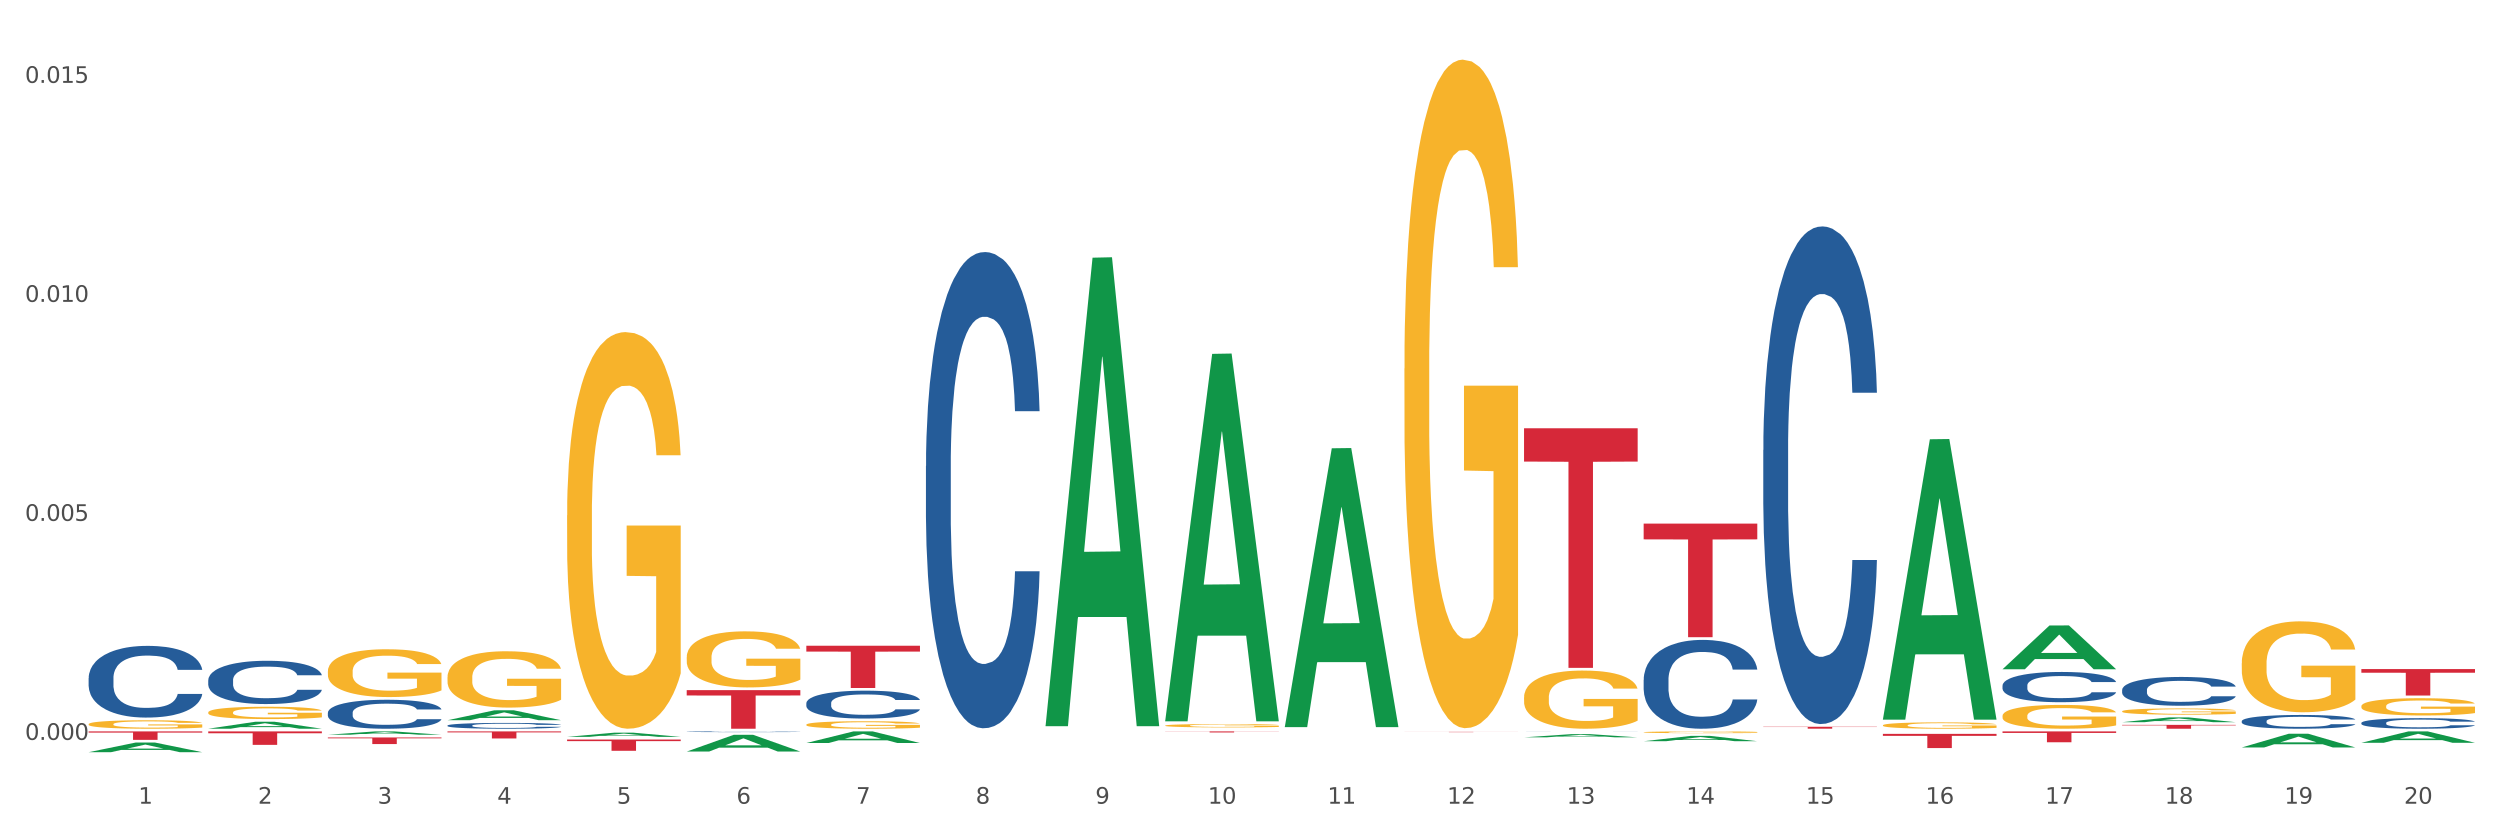 <?xml version="1.0" encoding="utf-8" standalone="no"?>
<!DOCTYPE svg PUBLIC "-//W3C//DTD SVG 1.1//EN"
  "http://www.w3.org/Graphics/SVG/1.1/DTD/svg11.dtd">
<svg xmlns:xlink="http://www.w3.org/1999/xlink" width="1080pt" height="360pt" viewBox="0 0 1080 360" xmlns="http://www.w3.org/2000/svg" version="1.1">
 <rect x="0" y="0" width="1080" height="360" fill="#333333" stroke="none"/>
 <defs>
  <style type="text/css">*{stroke-linejoin: round; stroke-linecap: butt}</style>
 </defs>
 <g id="figure_1">
  <g id="patch_1">
   <path d="M 0 360 
L 1080 360 
L 1080 0 
L 0 0 
z
" style="fill: #ffffff; stroke: #ffffff; stroke-linejoin: miter"/>
  </g>
  <g id="axes_1">
   <g id="matplotlib.axis_1">
    <g id="xtick_1">
     <g id="text_1">
      <!-- 1 -->
      <g style="fill: #4d4d4d" transform="translate(59.775 347.204) scale(0.096 -0.096)">
       <defs>
        <path id="DejaVuSans-31" d="M 794 531 
L 1825 531 
L 1825 4091 
L 703 3866 
L 703 4441 
L 1819 4666 
L 2450 4666 
L 2450 531 
L 3481 531 
L 3481 0 
L 794 0 
L 794 531 
z
" transform="scale(0.016)"/>
       </defs>
       <use xlink:href="#DejaVuSans-31"/>
      </g>
     </g>
    </g>
    <g id="xtick_2">
     <g id="text_2">
      <!-- 2 -->
      <g style="fill: #4d4d4d" transform="translate(111.45 347.204) scale(0.096 -0.096)">
       <defs>
        <path id="DejaVuSans-32" d="M 1228 531 
L 3431 531 
L 3431 0 
L 469 0 
L 469 531 
Q 828 903 1448 1529 
Q 2069 2156 2228 2338 
Q 2531 2678 2651 2914 
Q 2772 3150 2772 3378 
Q 2772 3750 2511 3984 
Q 2250 4219 1831 4219 
Q 1534 4219 1204 4116 
Q 875 4013 500 3803 
L 500 4441 
Q 881 4594 1212 4672 
Q 1544 4750 1819 4750 
Q 2544 4750 2975 4387 
Q 3406 4025 3406 3419 
Q 3406 3131 3298 2873 
Q 3191 2616 2906 2266 
Q 2828 2175 2409 1742 
Q 1991 1309 1228 531 
z
" transform="scale(0.016)"/>
       </defs>
       <use xlink:href="#DejaVuSans-32"/>
      </g>
     </g>
    </g>
    <g id="xtick_3">
     <g id="text_3">
      <!-- 3 -->
      <g style="fill: #4d4d4d" transform="translate(163.125 347.204) scale(0.096 -0.096)">
       <defs>
        <path id="DejaVuSans-33" d="M 2597 2516 
Q 3050 2419 3304 2112 
Q 3559 1806 3559 1356 
Q 3559 666 3084 287 
Q 2609 -91 1734 -91 
Q 1441 -91 1130 -33 
Q 819 25 488 141 
L 488 750 
Q 750 597 1062 519 
Q 1375 441 1716 441 
Q 2309 441 2620 675 
Q 2931 909 2931 1356 
Q 2931 1769 2642 2001 
Q 2353 2234 1838 2234 
L 1294 2234 
L 1294 2753 
L 1863 2753 
Q 2328 2753 2575 2939 
Q 2822 3125 2822 3475 
Q 2822 3834 2567 4026 
Q 2313 4219 1838 4219 
Q 1578 4219 1281 4162 
Q 984 4106 628 3988 
L 628 4550 
Q 988 4650 1302 4700 
Q 1616 4750 1894 4750 
Q 2613 4750 3031 4423 
Q 3450 4097 3450 3541 
Q 3450 3153 3228 2886 
Q 3006 2619 2597 2516 
z
" transform="scale(0.016)"/>
       </defs>
       <use xlink:href="#DejaVuSans-33"/>
      </g>
     </g>
    </g>
    <g id="xtick_4">
     <g id="text_4">
      <!-- 4 -->
      <g style="fill: #4d4d4d" transform="translate(214.8 347.204) scale(0.096 -0.096)">
       <defs>
        <path id="DejaVuSans-34" d="M 2419 4116 
L 825 1625 
L 2419 1625 
L 2419 4116 
z
M 2253 4666 
L 3047 4666 
L 3047 1625 
L 3713 1625 
L 3713 1100 
L 3047 1100 
L 3047 0 
L 2419 0 
L 2419 1100 
L 313 1100 
L 313 1709 
L 2253 4666 
z
" transform="scale(0.016)"/>
       </defs>
       <use xlink:href="#DejaVuSans-34"/>
      </g>
     </g>
    </g>
    <g id="xtick_5">
     <g id="text_5">
      <!-- 5 -->
      <g style="fill: #4d4d4d" transform="translate(266.475 347.204) scale(0.096 -0.096)">
       <defs>
        <path id="DejaVuSans-35" d="M 691 4666 
L 3169 4666 
L 3169 4134 
L 1269 4134 
L 1269 2991 
Q 1406 3038 1543 3061 
Q 1681 3084 1819 3084 
Q 2600 3084 3056 2656 
Q 3513 2228 3513 1497 
Q 3513 744 3044 326 
Q 2575 -91 1722 -91 
Q 1428 -91 1123 -41 
Q 819 9 494 109 
L 494 744 
Q 775 591 1075 516 
Q 1375 441 1709 441 
Q 2250 441 2565 725 
Q 2881 1009 2881 1497 
Q 2881 1984 2565 2268 
Q 2250 2553 1709 2553 
Q 1456 2553 1204 2497 
Q 953 2441 691 2322 
L 691 4666 
z
" transform="scale(0.016)"/>
       </defs>
       <use xlink:href="#DejaVuSans-35"/>
      </g>
     </g>
    </g>
    <g id="xtick_6">
     <g id="text_6">
      <!-- 6 -->
      <g style="fill: #4d4d4d" transform="translate(318.15 347.204) scale(0.096 -0.096)">
       <defs>
        <path id="DejaVuSans-36" d="M 2113 2584 
Q 1688 2584 1439 2293 
Q 1191 2003 1191 1497 
Q 1191 994 1439 701 
Q 1688 409 2113 409 
Q 2538 409 2786 701 
Q 3034 994 3034 1497 
Q 3034 2003 2786 2293 
Q 2538 2584 2113 2584 
z
M 3366 4563 
L 3366 3988 
Q 3128 4100 2886 4159 
Q 2644 4219 2406 4219 
Q 1781 4219 1451 3797 
Q 1122 3375 1075 2522 
Q 1259 2794 1537 2939 
Q 1816 3084 2150 3084 
Q 2853 3084 3261 2657 
Q 3669 2231 3669 1497 
Q 3669 778 3244 343 
Q 2819 -91 2113 -91 
Q 1303 -91 875 529 
Q 447 1150 447 2328 
Q 447 3434 972 4092 
Q 1497 4750 2381 4750 
Q 2619 4750 2861 4703 
Q 3103 4656 3366 4563 
z
" transform="scale(0.016)"/>
       </defs>
       <use xlink:href="#DejaVuSans-36"/>
      </g>
     </g>
    </g>
    <g id="xtick_7">
     <g id="text_7">
      <!-- 7 -->
      <g style="fill: #4d4d4d" transform="translate(369.825 347.204) scale(0.096 -0.096)">
       <defs>
        <path id="DejaVuSans-37" d="M 525 4666 
L 3525 4666 
L 3525 4397 
L 1831 0 
L 1172 0 
L 2766 4134 
L 525 4134 
L 525 4666 
z
" transform="scale(0.016)"/>
       </defs>
       <use xlink:href="#DejaVuSans-37"/>
      </g>
     </g>
    </g>
    <g id="xtick_8">
     <g id="text_8">
      <!-- 8 -->
      <g style="fill: #4d4d4d" transform="translate(421.5 347.204) scale(0.096 -0.096)">
       <defs>
        <path id="DejaVuSans-38" d="M 2034 2216 
Q 1584 2216 1326 1975 
Q 1069 1734 1069 1313 
Q 1069 891 1326 650 
Q 1584 409 2034 409 
Q 2484 409 2743 651 
Q 3003 894 3003 1313 
Q 3003 1734 2745 1975 
Q 2488 2216 2034 2216 
z
M 1403 2484 
Q 997 2584 770 2862 
Q 544 3141 544 3541 
Q 544 4100 942 4425 
Q 1341 4750 2034 4750 
Q 2731 4750 3128 4425 
Q 3525 4100 3525 3541 
Q 3525 3141 3298 2862 
Q 3072 2584 2669 2484 
Q 3125 2378 3379 2068 
Q 3634 1759 3634 1313 
Q 3634 634 3220 271 
Q 2806 -91 2034 -91 
Q 1263 -91 848 271 
Q 434 634 434 1313 
Q 434 1759 690 2068 
Q 947 2378 1403 2484 
z
M 1172 3481 
Q 1172 3119 1398 2916 
Q 1625 2713 2034 2713 
Q 2441 2713 2670 2916 
Q 2900 3119 2900 3481 
Q 2900 3844 2670 4047 
Q 2441 4250 2034 4250 
Q 1625 4250 1398 4047 
Q 1172 3844 1172 3481 
z
" transform="scale(0.016)"/>
       </defs>
       <use xlink:href="#DejaVuSans-38"/>
      </g>
     </g>
    </g>
    <g id="xtick_9">
     <g id="text_9">
      <!-- 9 -->
      <g style="fill: #4d4d4d" transform="translate(473.175 347.204) scale(0.096 -0.096)">
       <defs>
        <path id="DejaVuSans-39" d="M 703 97 
L 703 672 
Q 941 559 1184 500 
Q 1428 441 1663 441 
Q 2288 441 2617 861 
Q 2947 1281 2994 2138 
Q 2813 1869 2534 1725 
Q 2256 1581 1919 1581 
Q 1219 1581 811 2004 
Q 403 2428 403 3163 
Q 403 3881 828 4315 
Q 1253 4750 1959 4750 
Q 2769 4750 3195 4129 
Q 3622 3509 3622 2328 
Q 3622 1225 3098 567 
Q 2575 -91 1691 -91 
Q 1453 -91 1209 -44 
Q 966 3 703 97 
z
M 1959 2075 
Q 2384 2075 2632 2365 
Q 2881 2656 2881 3163 
Q 2881 3666 2632 3958 
Q 2384 4250 1959 4250 
Q 1534 4250 1286 3958 
Q 1038 3666 1038 3163 
Q 1038 2656 1286 2365 
Q 1534 2075 1959 2075 
z
" transform="scale(0.016)"/>
       </defs>
       <use xlink:href="#DejaVuSans-39"/>
      </g>
     </g>
    </g>
    <g id="xtick_10">
     <g id="text_10">
      <!-- 10 -->
      <g style="fill: #4d4d4d" transform="translate(521.796 347.204) scale(0.096 -0.096)">
       <defs>
        <path id="DejaVuSans-30" d="M 2034 4250 
Q 1547 4250 1301 3770 
Q 1056 3291 1056 2328 
Q 1056 1369 1301 889 
Q 1547 409 2034 409 
Q 2525 409 2770 889 
Q 3016 1369 3016 2328 
Q 3016 3291 2770 3770 
Q 2525 4250 2034 4250 
z
M 2034 4750 
Q 2819 4750 3233 4129 
Q 3647 3509 3647 2328 
Q 3647 1150 3233 529 
Q 2819 -91 2034 -91 
Q 1250 -91 836 529 
Q 422 1150 422 2328 
Q 422 3509 836 4129 
Q 1250 4750 2034 4750 
z
" transform="scale(0.016)"/>
       </defs>
       <use xlink:href="#DejaVuSans-31"/>
       <use xlink:href="#DejaVuSans-30" transform="translate(63.623 0)"/>
      </g>
     </g>
    </g>
    <g id="xtick_11">
     <g id="text_11">
      <!-- 11 -->
      <g style="fill: #4d4d4d" transform="translate(573.471 347.204) scale(0.096 -0.096)">
       <use xlink:href="#DejaVuSans-31"/>
       <use xlink:href="#DejaVuSans-31" transform="translate(63.623 0)"/>
      </g>
     </g>
    </g>
    <g id="xtick_12">
     <g id="text_12">
      <!-- 12 -->
      <g style="fill: #4d4d4d" transform="translate(625.146 347.204) scale(0.096 -0.096)">
       <use xlink:href="#DejaVuSans-31"/>
       <use xlink:href="#DejaVuSans-32" transform="translate(63.623 0)"/>
      </g>
     </g>
    </g>
    <g id="xtick_13">
     <g id="text_13">
      <!-- 13 -->
      <g style="fill: #4d4d4d" transform="translate(676.821 347.204) scale(0.096 -0.096)">
       <use xlink:href="#DejaVuSans-31"/>
       <use xlink:href="#DejaVuSans-33" transform="translate(63.623 0)"/>
      </g>
     </g>
    </g>
    <g id="xtick_14">
     <g id="text_14">
      <!-- 14 -->
      <g style="fill: #4d4d4d" transform="translate(728.496 347.204) scale(0.096 -0.096)">
       <use xlink:href="#DejaVuSans-31"/>
       <use xlink:href="#DejaVuSans-34" transform="translate(63.623 0)"/>
      </g>
     </g>
    </g>
    <g id="xtick_15">
     <g id="text_15">
      <!-- 15 -->
      <g style="fill: #4d4d4d" transform="translate(780.171 347.204) scale(0.096 -0.096)">
       <use xlink:href="#DejaVuSans-31"/>
       <use xlink:href="#DejaVuSans-35" transform="translate(63.623 0)"/>
      </g>
     </g>
    </g>
    <g id="xtick_16">
     <g id="text_16">
      <!-- 16 -->
      <g style="fill: #4d4d4d" transform="translate(831.846 347.204) scale(0.096 -0.096)">
       <use xlink:href="#DejaVuSans-31"/>
       <use xlink:href="#DejaVuSans-36" transform="translate(63.623 0)"/>
      </g>
     </g>
    </g>
    <g id="xtick_17">
     <g id="text_17">
      <!-- 17 -->
      <g style="fill: #4d4d4d" transform="translate(883.521 347.204) scale(0.096 -0.096)">
       <use xlink:href="#DejaVuSans-31"/>
       <use xlink:href="#DejaVuSans-37" transform="translate(63.623 0)"/>
      </g>
     </g>
    </g>
    <g id="xtick_18">
     <g id="text_18">
      <!-- 18 -->
      <g style="fill: #4d4d4d" transform="translate(935.196 347.204) scale(0.096 -0.096)">
       <use xlink:href="#DejaVuSans-31"/>
       <use xlink:href="#DejaVuSans-38" transform="translate(63.623 0)"/>
      </g>
     </g>
    </g>
    <g id="xtick_19">
     <g id="text_19">
      <!-- 19 -->
      <g style="fill: #4d4d4d" transform="translate(986.871 347.204) scale(0.096 -0.096)">
       <use xlink:href="#DejaVuSans-31"/>
       <use xlink:href="#DejaVuSans-39" transform="translate(63.623 0)"/>
      </g>
     </g>
    </g>
    <g id="xtick_20">
     <g id="text_20">
      <!-- 20 -->
      <g style="fill: #4d4d4d" transform="translate(1038.546 347.204) scale(0.096 -0.096)">
       <use xlink:href="#DejaVuSans-32"/>
       <use xlink:href="#DejaVuSans-30" transform="translate(63.623 0)"/>
      </g>
     </g>
    </g>
    <g id="xtick_21"/>
    <g id="xtick_22"/>
    <g id="xtick_23"/>
    <g id="xtick_24"/>
    <g id="xtick_25"/>
    <g id="xtick_26"/>
    <g id="xtick_27"/>
    <g id="xtick_28"/>
    <g id="xtick_29"/>
    <g id="xtick_30"/>
    <g id="xtick_31"/>
    <g id="xtick_32"/>
    <g id="xtick_33"/>
    <g id="xtick_34"/>
    <g id="xtick_35"/>
    <g id="xtick_36"/>
    <g id="xtick_37"/>
    <g id="xtick_38"/>
    <g id="xtick_39"/>
   </g>
   <g id="matplotlib.axis_2">
    <g id="ytick_1">
     <g id="text_21">
      <!-- 0.000 -->
      <g style="fill: #4d4d4d" transform="translate(10.8 319.62) scale(0.096 -0.096)">
       <defs>
        <path id="DejaVuSans-2e" d="M 684 794 
L 1344 794 
L 1344 0 
L 684 0 
L 684 794 
z
" transform="scale(0.016)"/>
       </defs>
       <use xlink:href="#DejaVuSans-30"/>
       <use xlink:href="#DejaVuSans-2e" transform="translate(63.623 0)"/>
       <use xlink:href="#DejaVuSans-30" transform="translate(95.41 0)"/>
       <use xlink:href="#DejaVuSans-30" transform="translate(159.033 0)"/>
       <use xlink:href="#DejaVuSans-30" transform="translate(222.656 0)"/>
      </g>
     </g>
    </g>
    <g id="ytick_2">
     <g id="text_22">
      <!-- 0.005 -->
      <g style="fill: #4d4d4d" transform="translate(10.8 225.01) scale(0.096 -0.096)">
       <use xlink:href="#DejaVuSans-30"/>
       <use xlink:href="#DejaVuSans-2e" transform="translate(63.623 0)"/>
       <use xlink:href="#DejaVuSans-30" transform="translate(95.41 0)"/>
       <use xlink:href="#DejaVuSans-30" transform="translate(159.033 0)"/>
       <use xlink:href="#DejaVuSans-35" transform="translate(222.656 0)"/>
      </g>
     </g>
    </g>
    <g id="ytick_3">
     <g id="text_23">
      <!-- 0.010 -->
      <g style="fill: #4d4d4d" transform="translate(10.8 130.4) scale(0.096 -0.096)">
       <use xlink:href="#DejaVuSans-30"/>
       <use xlink:href="#DejaVuSans-2e" transform="translate(63.623 0)"/>
       <use xlink:href="#DejaVuSans-30" transform="translate(95.41 0)"/>
       <use xlink:href="#DejaVuSans-31" transform="translate(159.033 0)"/>
       <use xlink:href="#DejaVuSans-30" transform="translate(222.656 0)"/>
      </g>
     </g>
    </g>
    <g id="ytick_4">
     <g id="text_24">
      <!-- 0.015 -->
      <g style="fill: #4d4d4d" transform="translate(10.8 35.791) scale(0.096 -0.096)">
       <use xlink:href="#DejaVuSans-30"/>
       <use xlink:href="#DejaVuSans-2e" transform="translate(63.623 0)"/>
       <use xlink:href="#DejaVuSans-30" transform="translate(95.41 0)"/>
       <use xlink:href="#DejaVuSans-31" transform="translate(159.033 0)"/>
       <use xlink:href="#DejaVuSans-35" transform="translate(222.656 0)"/>
      </g>
     </g>
    </g>
    <g id="ytick_5"/>
    <g id="ytick_6"/>
    <g id="ytick_7"/>
   </g>
   <g id="PolyCollection_1">
    <path d="M 38.283 324.942 
L 38.334 324.938 
L 58.577 320.789 
L 66.979 320.785 
L 87.374 324.95 
L 77.657 324.95 
L 73.254 323.98 
L 52.352 323.98 
L 52.201 323.995 
L 47.949 324.95 
L 38.283 324.95 
L 38.283 324.942 
L 54.984 323.401 
L 70.623 323.397 
L 62.879 321.673 
L 62.778 321.665 
L 62.677 321.677 
L 54.934 323.397 
L 54.984 323.401 
L 38.283 324.942 
z
" clip-path="url(#pbb70c838e4)" style="fill: #109648"/>
    <path d="M 89.958 314.806 
L 90.009 314.803 
L 110.252 311.803 
L 118.654 311.8 
L 139.049 314.812 
L 129.332 314.812 
L 124.929 314.11 
L 104.027 314.11 
L 103.876 314.122 
L 99.624 314.812 
L 89.958 314.812 
L 89.958 314.806 
L 106.659 313.692 
L 122.298 313.689 
L 114.554 312.442 
L 114.453 312.436 
L 114.352 312.445 
L 106.609 313.689 
L 106.659 313.692 
L 89.958 314.806 
z
" clip-path="url(#pbb70c838e4)" style="fill: #109648"/>
    <path d="M 296.658 324.664 
L 296.709 324.657 
L 316.953 317.448 
L 325.354 317.441 
L 345.749 324.677 
L 336.032 324.677 
L 331.629 322.992 
L 310.728 322.992 
L 310.576 323.019 
L 306.325 324.677 
L 296.658 324.677 
L 296.658 324.664 
L 313.359 321.987 
L 328.998 321.98 
L 321.254 318.984 
L 321.153 318.97 
L 321.052 318.99 
L 313.309 321.98 
L 313.359 321.987 
L 296.658 324.664 
z
" clip-path="url(#pbb70c838e4)" style="fill: #109648"/>
    <path d="M 141.633 317.41 
L 141.684 317.408 
L 161.928 315.974 
L 170.329 315.973 
L 190.724 317.412 
L 181.007 317.412 
L 176.604 317.077 
L 155.703 317.077 
L 155.551 317.082 
L 151.3 317.412 
L 141.633 317.412 
L 141.633 317.41 
L 158.334 316.877 
L 173.973 316.876 
L 166.229 316.279 
L 166.128 316.277 
L 166.027 316.281 
L 158.284 316.876 
L 158.334 316.877 
L 141.633 317.41 
z
" clip-path="url(#pbb70c838e4)" style="fill: #109648"/>
    <path d="M 193.308 311.128 
L 193.359 311.124 
L 213.603 306.85 
L 222.004 306.846 
L 242.399 311.136 
L 232.682 311.136 
L 228.279 310.137 
L 207.378 310.137 
L 207.226 310.153 
L 202.975 311.136 
L 193.308 311.136 
L 193.308 311.128 
L 210.009 309.541 
L 225.648 309.537 
L 217.904 307.76 
L 217.803 307.752 
L 217.702 307.764 
L 209.959 309.537 
L 210.009 309.541 
L 193.308 311.128 
z
" clip-path="url(#pbb70c838e4)" style="fill: #109648"/>
    <path d="M 244.983 318.324 
L 245.034 318.322 
L 265.278 316.522 
L 273.679 316.521 
L 294.074 318.327 
L 284.357 318.327 
L 279.954 317.907 
L 259.053 317.907 
L 258.901 317.913 
L 254.65 318.327 
L 244.983 318.327 
L 244.983 318.324 
L 261.684 317.656 
L 277.323 317.654 
L 269.579 316.906 
L 269.478 316.902 
L 269.377 316.908 
L 261.634 317.654 
L 261.684 317.656 
L 244.983 318.324 
z
" clip-path="url(#pbb70c838e4)" style="fill: #109648"/>
    <path d="M 710.058 226.183 
L 759.15 226.183 
L 759.15 233.005 
L 739.839 233.051 
L 739.839 275.274 
L 729.253 275.274 
L 729.253 233.051 
L 710.058 233.005 
L 710.058 226.229 
L 710.058 226.183 
z
" clip-path="url(#pbb70c838e4)" style="fill: #d62839"/>
    <path d="M 658.383 185.012 
L 707.475 185.012 
L 707.475 199.396 
L 688.164 199.493 
L 688.164 288.517 
L 677.578 288.517 
L 677.578 199.493 
L 658.383 199.396 
L 658.383 185.109 
L 658.383 185.012 
z
" clip-path="url(#pbb70c838e4)" style="fill: #d62839"/>
    <path d="M 296.658 298.135 
L 345.749 298.135 
L 345.749 300.453 
L 326.439 300.468 
L 326.439 314.812 
L 315.853 314.812 
L 315.853 300.468 
L 296.658 300.453 
L 296.658 298.151 
L 296.658 298.135 
z
" clip-path="url(#pbb70c838e4)" style="fill: #d62839"/>
    <path d="M 348.333 278.957 
L 397.425 278.957 
L 397.425 281.493 
L 378.114 281.51 
L 378.114 297.206 
L 367.528 297.206 
L 367.528 281.51 
L 348.333 281.493 
L 348.333 278.974 
L 348.333 278.957 
z
" clip-path="url(#pbb70c838e4)" style="fill: #d62839"/>
    <path d="M 503.358 315.973 
L 552.45 315.973 
L 552.45 316.035 
L 533.139 316.036 
L 533.139 316.422 
L 522.553 316.422 
L 522.553 316.036 
L 503.358 316.035 
L 503.358 315.973 
L 503.358 315.973 
z
" clip-path="url(#pbb70c838e4)" style="fill: #d62839"/>
    <path d="M 244.983 319.488 
L 294.074 319.488 
L 294.074 320.162 
L 274.764 320.166 
L 274.764 324.333 
L 264.178 324.333 
L 264.178 320.166 
L 244.983 320.162 
L 244.983 319.493 
L 244.983 319.488 
z
" clip-path="url(#pbb70c838e4)" style="fill: #d62839"/>
    <path d="M 89.958 315.973 
L 139.049 315.973 
L 139.049 316.778 
L 119.739 316.784 
L 119.739 321.769 
L 109.152 321.769 
L 109.152 316.784 
L 89.958 316.778 
L 89.958 315.978 
L 89.958 315.973 
z
" clip-path="url(#pbb70c838e4)" style="fill: #d62839"/>
    <path d="M 141.633 318.573 
L 190.724 318.573 
L 190.724 318.97 
L 171.414 318.972 
L 171.414 321.426 
L 160.828 321.426 
L 160.828 318.972 
L 141.633 318.97 
L 141.633 318.576 
L 141.633 318.573 
z
" clip-path="url(#pbb70c838e4)" style="fill: #d62839"/>
    <path d="M 193.308 315.973 
L 242.399 315.973 
L 242.399 316.395 
L 223.089 316.397 
L 223.089 319.009 
L 212.503 319.009 
L 212.503 316.397 
L 193.308 316.395 
L 193.308 315.975 
L 193.308 315.973 
z
" clip-path="url(#pbb70c838e4)" style="fill: #d62839"/>
    <path d="M 38.283 315.973 
L 87.374 315.973 
L 87.374 316.48 
L 68.063 316.484 
L 68.063 319.624 
L 57.477 319.624 
L 57.477 316.484 
L 38.283 316.48 
L 38.283 315.976 
L 38.283 315.973 
z
" clip-path="url(#pbb70c838e4)" style="fill: #d62839"/>
    <path d="M 865.084 315.973 
L 914.175 315.973 
L 914.175 316.623 
L 894.864 316.627 
L 894.864 320.651 
L 884.278 320.651 
L 884.278 316.627 
L 865.084 316.623 
L 865.084 315.977 
L 865.084 315.973 
z
" clip-path="url(#pbb70c838e4)" style="fill: #d62839"/>
    <path d="M 916.759 313.156 
L 965.85 313.156 
L 965.85 313.386 
L 946.539 313.388 
L 946.539 314.812 
L 935.953 314.812 
L 935.953 313.388 
L 916.759 313.386 
L 916.759 313.158 
L 916.759 313.156 
z
" clip-path="url(#pbb70c838e4)" style="fill: #d62839"/>
    <path d="M 1020.109 289.037 
L 1069.2 289.037 
L 1069.2 290.625 
L 1049.889 290.636 
L 1049.889 300.463 
L 1039.303 300.463 
L 1039.303 290.636 
L 1020.109 290.625 
L 1020.109 289.048 
L 1020.109 289.037 
z
" clip-path="url(#pbb70c838e4)" style="fill: #d62839"/>
    <path d="M 813.409 317.036 
L 862.5 317.036 
L 862.5 317.887 
L 843.189 317.893 
L 843.189 323.163 
L 832.603 323.163 
L 832.603 317.893 
L 813.409 317.887 
L 813.409 317.041 
L 813.409 317.036 
z
" clip-path="url(#pbb70c838e4)" style="fill: #d62839"/>
    <path d="M 606.708 316.159 
L 655.8 316.159 
L 655.8 316.178 
L 636.489 316.179 
L 636.489 316.297 
L 625.903 316.297 
L 625.903 316.179 
L 606.708 316.178 
L 606.708 316.16 
L 606.708 316.159 
z
" clip-path="url(#pbb70c838e4)" style="fill: #d62839"/>
    <path d="M 761.734 313.96 
L 810.825 313.96 
L 810.825 314.076 
L 791.514 314.076 
L 791.514 314.792 
L 780.928 314.792 
L 780.928 314.076 
L 761.734 314.076 
L 761.734 313.961 
L 761.734 313.96 
z
" clip-path="url(#pbb70c838e4)" style="fill: #d62839"/>
    <path d="M 1020.109 320.881 
L 1020.159 320.876 
L 1040.403 315.977 
L 1048.804 315.973 
L 1069.2 320.89 
L 1059.483 320.89 
L 1055.08 319.745 
L 1034.178 319.745 
L 1034.026 319.764 
L 1029.775 320.89 
L 1020.109 320.89 
L 1020.109 320.881 
L 1036.81 319.062 
L 1052.448 319.057 
L 1044.705 317.021 
L 1044.604 317.012 
L 1044.503 317.025 
L 1036.759 319.057 
L 1036.81 319.062 
L 1020.109 320.881 
z
" clip-path="url(#pbb70c838e4)" style="fill: #109648"/>
    <path d="M 503.358 313.456 
L 503.416 313.455 
L 503.416 313.407 
L 503.532 313.365 
L 504.112 313.266 
L 504.981 313.183 
L 505.619 313.139 
L 506.256 313.103 
L 507.01 313.067 
L 507.937 313.03 
L 509.618 312.976 
L 510.661 312.948 
L 511.936 312.918 
L 514.255 312.876 
L 515.935 312.852 
L 517.674 312.832 
L 520.514 312.808 
L 522.369 312.797 
L 524.34 312.789 
L 526.716 312.784 
L 528.513 312.783 
L 532.454 312.787 
L 535.815 312.799 
L 537.438 312.808 
L 539.525 312.824 
L 540.626 312.835 
L 542.423 312.856 
L 544.277 312.884 
L 545.553 312.908 
L 547.465 312.953 
L 548.914 312.998 
L 550.247 313.054 
L 550.943 313.093 
L 551.464 313.129 
L 551.928 313.17 
L 552.392 313.235 
L 541.959 313.235 
L 541.553 313.188 
L 540.916 313.145 
L 539.988 313.102 
L 539.177 313.075 
L 537.786 313.042 
L 536.511 313.021 
L 535.178 313.005 
L 533.555 312.992 
L 532.28 312.985 
L 530.483 312.98 
L 526.948 312.981 
L 524.571 312.992 
L 522.948 313.005 
L 521.905 313.017 
L 520.978 313.03 
L 519.935 313.049 
L 518.717 313.077 
L 517.848 313.102 
L 516.979 313.134 
L 516.283 313.166 
L 515.646 313.203 
L 515.124 313.243 
L 514.718 313.284 
L 514.371 313.335 
L 514.081 313.419 
L 514.081 313.601 
L 514.197 313.642 
L 514.486 313.697 
L 514.834 313.738 
L 515.414 313.787 
L 515.935 313.821 
L 516.921 313.868 
L 518.022 313.908 
L 518.891 313.934 
L 519.761 313.955 
L 521.268 313.984 
L 522.948 314.008 
L 524.397 314.023 
L 526.368 314.036 
L 527.701 314.041 
L 528.86 314.044 
L 531.7 314.044 
L 533.729 314.04 
L 535.989 314.031 
L 537.728 314.019 
L 539.177 314.004 
L 540.8 313.98 
L 541.843 313.958 
L 541.843 313.679 
L 529.092 313.678 
L 529.092 313.493 
L 552.45 313.493 
L 552.45 314.036 
L 551.464 314.064 
L 550.363 314.089 
L 549.204 314.112 
L 547.465 314.14 
L 545.379 314.166 
L 543.524 314.185 
L 541.553 314.201 
L 539.235 314.216 
L 536.221 314.229 
L 534.366 314.234 
L 532.048 314.238 
L 529.324 314.24 
L 526.948 314.237 
L 524.629 314.23 
L 522.195 314.218 
L 519.819 314.201 
L 518.022 314.184 
L 516.225 314.162 
L 514.313 314.135 
L 512.806 314.108 
L 511.646 314.084 
L 510.371 314.053 
L 508.98 314.013 
L 507.937 313.978 
L 507.01 313.94 
L 506.024 313.892 
L 505.329 313.851 
L 504.633 313.799 
L 504.228 313.761 
L 503.764 313.701 
L 503.416 313.617 
L 503.358 313.456 
z
" clip-path="url(#pbb70c838e4)" style="fill: #f7b32b"/>
    <path d="M 244.983 222.641 
L 245.041 222.485 
L 245.041 216.852 
L 245.157 212 
L 245.737 200.264 
L 246.606 190.562 
L 247.244 185.398 
L 247.881 181.173 
L 248.635 176.948 
L 249.562 172.566 
L 251.243 166.15 
L 252.286 162.864 
L 253.561 159.421 
L 255.879 154.414 
L 257.56 151.597 
L 259.299 149.25 
L 262.139 146.433 
L 263.994 145.181 
L 265.964 144.242 
L 268.341 143.616 
L 270.137 143.46 
L 274.079 143.929 
L 277.44 145.337 
L 279.063 146.433 
L 281.15 148.311 
L 282.251 149.562 
L 284.048 152.066 
L 285.902 155.352 
L 287.177 158.169 
L 289.09 163.49 
L 290.539 168.81 
L 291.872 175.383 
L 292.568 179.921 
L 293.089 184.146 
L 293.553 188.997 
L 294.016 196.665 
L 283.584 196.665 
L 283.178 191.188 
L 282.541 186.024 
L 281.613 181.016 
L 280.802 177.886 
L 279.411 173.974 
L 278.136 171.471 
L 276.803 169.593 
L 275.18 168.028 
L 273.905 167.245 
L 272.108 166.619 
L 268.572 166.776 
L 266.196 168.028 
L 264.573 169.593 
L 263.53 171.001 
L 262.603 172.566 
L 261.559 174.757 
L 260.342 178.043 
L 259.473 181.016 
L 258.604 184.772 
L 257.908 188.528 
L 257.27 192.909 
L 256.749 197.604 
L 256.343 202.455 
L 255.995 208.401 
L 255.706 218.26 
L 255.706 239.698 
L 255.821 244.55 
L 256.111 250.965 
L 256.459 255.817 
L 257.039 261.607 
L 257.56 265.519 
L 258.546 271.152 
L 259.647 275.847 
L 260.516 278.82 
L 261.386 281.324 
L 262.892 284.766 
L 264.573 287.583 
L 266.022 289.305 
L 267.993 290.869 
L 269.326 291.495 
L 270.485 291.808 
L 273.325 291.808 
L 275.354 291.339 
L 277.614 290.243 
L 279.353 288.835 
L 280.802 287.114 
L 282.425 284.297 
L 283.468 281.637 
L 283.468 248.931 
L 270.717 248.775 
L 270.717 227.023 
L 294.074 227.023 
L 294.074 290.869 
L 293.089 294.156 
L 291.988 297.129 
L 290.829 299.789 
L 289.09 303.075 
L 287.003 306.205 
L 285.149 308.396 
L 283.178 310.274 
L 280.86 311.995 
L 277.846 313.56 
L 275.991 314.186 
L 273.673 314.655 
L 270.949 314.812 
L 268.572 314.499 
L 266.254 313.716 
L 263.82 312.308 
L 261.444 310.274 
L 259.647 308.239 
L 257.85 305.736 
L 255.937 302.449 
L 254.43 299.32 
L 253.271 296.503 
L 251.996 292.904 
L 250.605 288.209 
L 249.562 283.984 
L 248.635 279.602 
L 247.649 273.969 
L 246.954 269.118 
L 246.258 263.015 
L 245.853 258.477 
L 245.389 251.435 
L 245.041 241.576 
L 244.983 222.641 
z
" clip-path="url(#pbb70c838e4)" style="fill: #f7b32b"/>
    <path d="M 193.308 313.427 
L 193.366 313.425 
L 193.366 313.36 
L 193.54 313.273 
L 194.179 313.112 
L 194.991 312.991 
L 196.384 312.848 
L 197.138 312.789 
L 198.124 312.722 
L 200.155 312.614 
L 202.476 312.522 
L 204.101 312.472 
L 205.32 312.44 
L 208.047 312.382 
L 209.614 312.357 
L 211.239 312.336 
L 212.631 312.323 
L 214.952 312.306 
L 216.809 312.3 
L 218.956 312.297 
L 220.755 312.3 
L 223.134 312.309 
L 226.616 312.336 
L 227.951 312.352 
L 229.749 312.38 
L 231.606 312.417 
L 233.115 312.453 
L 234.856 312.506 
L 236.655 312.575 
L 238.395 312.662 
L 239.614 312.743 
L 240.601 312.828 
L 241.471 312.931 
L 242.109 313.044 
L 242.399 313.138 
L 231.78 313.138 
L 231.49 313.053 
L 230.91 312.961 
L 230.33 312.899 
L 229.691 312.848 
L 228.705 312.791 
L 227.834 312.754 
L 226.384 312.711 
L 225.049 312.683 
L 223.947 312.667 
L 222.612 312.653 
L 219.769 312.639 
L 217.738 312.639 
L 216.461 312.644 
L 214.894 312.655 
L 213.56 312.672 
L 211.993 312.699 
L 210.774 312.729 
L 209.556 312.768 
L 208.859 312.796 
L 207.815 312.846 
L 207.119 312.887 
L 206.19 312.959 
L 205.668 313.009 
L 204.74 313.14 
L 204.333 313.236 
L 204.159 313.303 
L 204.043 313.377 
L 204.043 313.735 
L 204.391 313.896 
L 204.682 313.964 
L 205.146 314.042 
L 206.016 314.144 
L 207.293 314.242 
L 208.627 314.313 
L 209.73 314.357 
L 210.774 314.389 
L 211.819 314.415 
L 213.095 314.437 
L 214.14 314.451 
L 215.707 314.465 
L 217.564 314.472 
L 219.014 314.472 
L 221.974 314.46 
L 223.308 314.449 
L 224.585 314.433 
L 225.978 314.408 
L 227.08 314.38 
L 227.718 314.359 
L 228.763 314.316 
L 229.575 314.27 
L 230.272 314.217 
L 230.736 314.171 
L 231.258 314.102 
L 231.664 314.024 
L 231.78 313.983 
L 242.399 313.983 
L 242.167 314.065 
L 241.761 314.146 
L 240.949 314.254 
L 240.31 314.316 
L 239.324 314.392 
L 238.279 314.456 
L 236.829 314.527 
L 235.494 314.58 
L 234.101 314.626 
L 232.593 314.667 
L 229.865 314.725 
L 228.879 314.741 
L 226.79 314.768 
L 225.165 314.784 
L 222.786 314.8 
L 220.349 314.809 
L 217.796 314.812 
L 215.533 314.807 
L 213.037 314.793 
L 211.471 314.78 
L 209.73 314.759 
L 207.699 314.727 
L 205.784 314.688 
L 203.985 314.642 
L 202.302 314.589 
L 200.736 314.529 
L 198.705 314.431 
L 197.196 314.334 
L 196.093 314.245 
L 195.339 314.169 
L 194.585 314.072 
L 194.179 314.006 
L 193.54 313.845 
L 193.308 313.696 
L 193.308 313.427 
z
" clip-path="url(#pbb70c838e4)" style="fill: #255c99"/>
    <path d="M 141.633 307.917 
L 141.691 307.906 
L 141.691 307.586 
L 141.865 307.151 
L 142.503 306.351 
L 143.316 305.745 
L 144.709 305.036 
L 145.463 304.739 
L 146.449 304.407 
L 148.48 303.87 
L 150.801 303.413 
L 152.426 303.161 
L 153.645 303.001 
L 156.372 302.715 
L 157.939 302.589 
L 159.564 302.487 
L 160.956 302.418 
L 163.277 302.338 
L 165.134 302.304 
L 167.281 302.292 
L 169.08 302.304 
L 171.459 302.349 
L 174.941 302.487 
L 176.276 302.567 
L 178.074 302.704 
L 179.931 302.887 
L 181.44 303.07 
L 183.181 303.333 
L 184.98 303.676 
L 186.72 304.11 
L 187.939 304.51 
L 188.926 304.933 
L 189.796 305.448 
L 190.434 306.008 
L 190.724 306.477 
L 180.105 306.477 
L 179.815 306.054 
L 179.235 305.596 
L 178.655 305.288 
L 178.016 305.036 
L 177.03 304.75 
L 176.159 304.567 
L 174.709 304.35 
L 173.374 304.213 
L 172.272 304.133 
L 170.937 304.064 
L 168.094 303.996 
L 166.063 303.996 
L 164.786 304.019 
L 163.219 304.076 
L 161.885 304.156 
L 160.318 304.293 
L 159.099 304.442 
L 157.881 304.636 
L 157.184 304.773 
L 156.14 305.025 
L 155.444 305.231 
L 154.515 305.585 
L 153.993 305.837 
L 153.064 306.488 
L 152.658 306.968 
L 152.484 307.3 
L 152.368 307.666 
L 152.368 309.45 
L 152.716 310.25 
L 153.006 310.593 
L 153.471 310.982 
L 154.341 311.485 
L 155.618 311.976 
L 156.952 312.331 
L 158.055 312.548 
L 159.099 312.708 
L 160.144 312.834 
L 161.42 312.948 
L 162.465 313.017 
L 164.032 313.085 
L 165.889 313.12 
L 167.339 313.12 
L 170.299 313.062 
L 171.633 313.005 
L 172.91 312.925 
L 174.303 312.8 
L 175.405 312.662 
L 176.043 312.559 
L 177.088 312.342 
L 177.9 312.114 
L 178.597 311.851 
L 179.061 311.622 
L 179.583 311.279 
L 179.989 310.89 
L 180.105 310.684 
L 190.724 310.684 
L 190.492 311.096 
L 190.086 311.496 
L 189.274 312.033 
L 188.635 312.342 
L 187.649 312.719 
L 186.604 313.04 
L 185.154 313.394 
L 183.819 313.657 
L 182.426 313.886 
L 180.918 314.091 
L 178.19 314.377 
L 177.204 314.457 
L 175.115 314.595 
L 173.49 314.675 
L 171.111 314.755 
L 168.674 314.8 
L 166.121 314.812 
L 163.858 314.789 
L 161.362 314.72 
L 159.796 314.652 
L 158.055 314.549 
L 156.024 314.389 
L 154.109 314.194 
L 152.31 313.966 
L 150.627 313.703 
L 149.061 313.405 
L 147.03 312.914 
L 145.521 312.434 
L 144.418 311.988 
L 143.664 311.61 
L 142.91 311.13 
L 142.503 310.799 
L 141.865 309.998 
L 141.633 309.255 
L 141.633 307.917 
z
" clip-path="url(#pbb70c838e4)" style="fill: #255c99"/>
    <path d="M 89.958 307.773 
L 90.016 307.768 
L 90.016 307.593 
L 90.132 307.442 
L 90.712 307.077 
L 91.581 306.776 
L 92.218 306.615 
L 92.856 306.484 
L 93.609 306.352 
L 94.537 306.216 
L 96.218 306.017 
L 97.261 305.914 
L 98.536 305.807 
L 100.854 305.652 
L 102.535 305.564 
L 104.274 305.491 
L 107.114 305.404 
L 108.969 305.365 
L 110.939 305.335 
L 113.316 305.316 
L 115.112 305.311 
L 119.053 305.326 
L 122.415 305.37 
L 124.038 305.404 
L 126.124 305.462 
L 127.226 305.501 
L 129.022 305.579 
L 130.877 305.681 
L 132.152 305.769 
L 134.065 305.934 
L 135.514 306.099 
L 136.847 306.304 
L 137.542 306.445 
L 138.064 306.576 
L 138.528 306.727 
L 138.991 306.966 
L 128.559 306.966 
L 128.153 306.795 
L 127.515 306.635 
L 126.588 306.479 
L 125.777 306.382 
L 124.386 306.26 
L 123.111 306.182 
L 121.778 306.124 
L 120.155 306.075 
L 118.88 306.051 
L 117.083 306.031 
L 113.547 306.036 
L 111.171 306.075 
L 109.548 306.124 
L 108.505 306.168 
L 107.578 306.216 
L 106.534 306.284 
L 105.317 306.386 
L 104.448 306.479 
L 103.578 306.596 
L 102.883 306.712 
L 102.245 306.849 
L 101.724 306.995 
L 101.318 307.146 
L 100.97 307.33 
L 100.68 307.637 
L 100.68 308.304 
L 100.796 308.454 
L 101.086 308.654 
L 101.434 308.805 
L 102.014 308.985 
L 102.535 309.106 
L 103.52 309.282 
L 104.622 309.428 
L 105.491 309.52 
L 106.36 309.598 
L 107.867 309.705 
L 109.548 309.793 
L 110.997 309.846 
L 112.968 309.895 
L 114.301 309.914 
L 115.46 309.924 
L 118.3 309.924 
L 120.329 309.909 
L 122.589 309.875 
L 124.328 309.831 
L 125.777 309.778 
L 127.4 309.69 
L 128.443 309.608 
L 128.443 308.591 
L 115.692 308.586 
L 115.692 307.909 
L 139.049 307.909 
L 139.049 309.895 
L 138.064 309.997 
L 136.963 310.089 
L 135.804 310.172 
L 134.065 310.274 
L 131.978 310.372 
L 130.124 310.44 
L 128.153 310.498 
L 125.835 310.552 
L 122.821 310.6 
L 120.966 310.62 
L 118.648 310.634 
L 115.924 310.639 
L 113.547 310.629 
L 111.229 310.605 
L 108.795 310.561 
L 106.418 310.498 
L 104.622 310.435 
L 102.825 310.357 
L 100.912 310.255 
L 99.405 310.157 
L 98.246 310.07 
L 96.971 309.958 
L 95.58 309.812 
L 94.537 309.681 
L 93.609 309.544 
L 92.624 309.369 
L 91.929 309.218 
L 91.233 309.029 
L 90.827 308.887 
L 90.364 308.669 
L 90.016 308.362 
L 89.958 307.773 
z
" clip-path="url(#pbb70c838e4)" style="fill: #f7b32b"/>
    <path d="M 38.283 312.845 
L 38.341 312.842 
L 38.341 312.722 
L 38.457 312.618 
L 39.036 312.368 
L 39.906 312.161 
L 40.543 312.051 
L 41.181 311.96 
L 41.934 311.87 
L 42.862 311.777 
L 44.543 311.64 
L 45.586 311.57 
L 46.861 311.496 
L 49.179 311.389 
L 50.86 311.329 
L 52.599 311.279 
L 55.439 311.219 
L 57.294 311.192 
L 59.264 311.172 
L 61.64 311.159 
L 63.437 311.156 
L 67.378 311.166 
L 70.74 311.196 
L 72.363 311.219 
L 74.449 311.259 
L 75.551 311.286 
L 77.347 311.339 
L 79.202 311.409 
L 80.477 311.47 
L 82.39 311.583 
L 83.839 311.697 
L 85.172 311.837 
L 85.867 311.934 
L 86.389 312.024 
L 86.853 312.127 
L 87.316 312.291 
L 76.884 312.291 
L 76.478 312.174 
L 75.84 312.064 
L 74.913 311.957 
L 74.102 311.89 
L 72.711 311.807 
L 71.436 311.753 
L 70.102 311.713 
L 68.48 311.68 
L 67.205 311.663 
L 65.408 311.65 
L 61.872 311.653 
L 59.496 311.68 
L 57.873 311.713 
L 56.83 311.743 
L 55.903 311.777 
L 54.859 311.823 
L 53.642 311.894 
L 52.773 311.957 
L 51.903 312.037 
L 51.208 312.117 
L 50.57 312.211 
L 50.049 312.311 
L 49.643 312.414 
L 49.295 312.541 
L 49.005 312.752 
L 49.005 313.209 
L 49.121 313.313 
L 49.411 313.45 
L 49.759 313.553 
L 50.338 313.677 
L 50.86 313.76 
L 51.845 313.88 
L 52.947 313.98 
L 53.816 314.044 
L 54.685 314.097 
L 56.192 314.171 
L 57.873 314.231 
L 59.322 314.268 
L 61.293 314.301 
L 62.626 314.314 
L 63.785 314.321 
L 66.625 314.321 
L 68.654 314.311 
L 70.914 314.288 
L 72.653 314.258 
L 74.102 314.221 
L 75.725 314.161 
L 76.768 314.104 
L 76.768 313.406 
L 64.017 313.403 
L 64.017 312.939 
L 87.374 312.939 
L 87.374 314.301 
L 86.389 314.371 
L 85.288 314.434 
L 84.129 314.491 
L 82.39 314.561 
L 80.303 314.628 
L 78.449 314.675 
L 76.478 314.715 
L 74.16 314.752 
L 71.146 314.785 
L 69.291 314.798 
L 66.973 314.808 
L 64.249 314.812 
L 61.872 314.805 
L 59.554 314.788 
L 57.12 314.758 
L 54.743 314.715 
L 52.947 314.672 
L 51.15 314.618 
L 49.237 314.548 
L 47.73 314.481 
L 46.571 314.421 
L 45.296 314.344 
L 43.905 314.244 
L 42.862 314.154 
L 41.934 314.061 
L 40.949 313.94 
L 40.254 313.837 
L 39.558 313.707 
L 39.152 313.61 
L 38.689 313.46 
L 38.341 313.249 
L 38.283 312.845 
z
" clip-path="url(#pbb70c838e4)" style="fill: #f7b32b"/>
    <path d="M 89.958 293.853 
L 90.016 293.836 
L 90.016 293.358 
L 90.19 292.709 
L 90.828 291.514 
L 91.641 290.609 
L 93.033 289.55 
L 93.788 289.106 
L 94.774 288.611 
L 96.805 287.808 
L 99.126 287.125 
L 100.751 286.749 
L 101.97 286.51 
L 104.697 286.083 
L 106.264 285.896 
L 107.889 285.742 
L 109.281 285.639 
L 111.602 285.52 
L 113.459 285.469 
L 115.606 285.452 
L 117.405 285.469 
L 119.784 285.537 
L 123.266 285.742 
L 124.6 285.861 
L 126.399 286.066 
L 128.256 286.34 
L 129.765 286.613 
L 131.506 287.006 
L 133.305 287.518 
L 135.045 288.167 
L 136.264 288.764 
L 137.25 289.396 
L 138.121 290.165 
L 138.759 291.001 
L 139.049 291.702 
L 128.43 291.702 
L 128.14 291.07 
L 127.56 290.387 
L 126.98 289.926 
L 126.341 289.55 
L 125.355 289.123 
L 124.484 288.85 
L 123.034 288.525 
L 121.699 288.32 
L 120.597 288.201 
L 119.262 288.098 
L 116.419 287.996 
L 114.388 287.996 
L 113.111 288.03 
L 111.544 288.115 
L 110.21 288.235 
L 108.643 288.44 
L 107.424 288.662 
L 106.206 288.952 
L 105.509 289.157 
L 104.465 289.533 
L 103.769 289.84 
L 102.84 290.37 
L 102.318 290.745 
L 101.389 291.719 
L 100.983 292.436 
L 100.809 292.931 
L 100.693 293.477 
L 100.693 296.141 
L 101.041 297.337 
L 101.331 297.849 
L 101.796 298.43 
L 102.666 299.181 
L 103.943 299.915 
L 105.277 300.445 
L 106.38 300.769 
L 107.424 301.008 
L 108.469 301.196 
L 109.745 301.367 
L 110.79 301.469 
L 112.357 301.572 
L 114.214 301.623 
L 115.664 301.623 
L 118.624 301.538 
L 119.958 301.452 
L 121.235 301.333 
L 122.628 301.145 
L 123.73 300.94 
L 124.368 300.786 
L 125.413 300.462 
L 126.225 300.12 
L 126.922 299.727 
L 127.386 299.386 
L 127.908 298.874 
L 128.314 298.293 
L 128.43 297.986 
L 139.049 297.986 
L 138.817 298.6 
L 138.411 299.198 
L 137.599 300.001 
L 136.96 300.462 
L 135.974 301.025 
L 134.929 301.503 
L 133.479 302.033 
L 132.144 302.426 
L 130.751 302.767 
L 129.243 303.074 
L 126.515 303.501 
L 125.529 303.621 
L 123.44 303.826 
L 121.815 303.945 
L 119.436 304.065 
L 116.999 304.133 
L 114.446 304.15 
L 112.183 304.116 
L 109.687 304.014 
L 108.121 303.911 
L 106.38 303.758 
L 104.349 303.518 
L 102.434 303.228 
L 100.635 302.887 
L 98.952 302.494 
L 97.386 302.05 
L 95.355 301.316 
L 93.846 300.598 
L 92.743 299.932 
L 91.989 299.369 
L 91.235 298.652 
L 90.828 298.156 
L 90.19 296.961 
L 89.958 295.851 
L 89.958 293.853 
z
" clip-path="url(#pbb70c838e4)" style="fill: #255c99"/>
    <path d="M 348.333 313.069 
L 348.391 313.066 
L 348.391 312.96 
L 348.507 312.868 
L 349.087 312.646 
L 349.956 312.463 
L 350.594 312.365 
L 351.231 312.285 
L 351.985 312.206 
L 352.912 312.123 
L 354.593 312.001 
L 355.636 311.939 
L 356.911 311.874 
L 359.23 311.78 
L 360.91 311.726 
L 362.649 311.682 
L 365.489 311.629 
L 367.344 311.605 
L 369.314 311.587 
L 371.691 311.575 
L 373.487 311.573 
L 377.429 311.581 
L 380.79 311.608 
L 382.413 311.629 
L 384.5 311.664 
L 385.601 311.688 
L 387.398 311.735 
L 389.252 311.797 
L 390.527 311.851 
L 392.44 311.951 
L 393.889 312.052 
L 395.222 312.176 
L 395.918 312.262 
L 396.439 312.342 
L 396.903 312.433 
L 397.367 312.578 
L 386.934 312.578 
L 386.528 312.475 
L 385.891 312.377 
L 384.963 312.282 
L 384.152 312.223 
L 382.761 312.149 
L 381.486 312.102 
L 380.153 312.067 
L 378.53 312.037 
L 377.255 312.022 
L 375.458 312.01 
L 371.923 312.013 
L 369.546 312.037 
L 367.923 312.067 
L 366.88 312.093 
L 365.953 312.123 
L 364.91 312.164 
L 363.692 312.226 
L 362.823 312.282 
L 361.954 312.353 
L 361.258 312.424 
L 360.621 312.507 
L 360.099 312.596 
L 359.693 312.688 
L 359.345 312.8 
L 359.056 312.987 
L 359.056 313.392 
L 359.172 313.484 
L 359.461 313.605 
L 359.809 313.697 
L 360.389 313.806 
L 360.91 313.88 
L 361.896 313.986 
L 362.997 314.075 
L 363.866 314.131 
L 364.736 314.179 
L 366.243 314.244 
L 367.923 314.297 
L 369.372 314.33 
L 371.343 314.359 
L 372.676 314.371 
L 373.835 314.377 
L 376.675 314.377 
L 378.704 314.368 
L 380.964 314.347 
L 382.703 314.321 
L 384.152 314.288 
L 385.775 314.235 
L 386.818 314.185 
L 386.818 313.566 
L 374.067 313.563 
L 374.067 313.152 
L 397.425 313.152 
L 397.425 314.359 
L 396.439 314.421 
L 395.338 314.478 
L 394.179 314.528 
L 392.44 314.59 
L 390.354 314.649 
L 388.499 314.691 
L 386.528 314.726 
L 384.21 314.759 
L 381.196 314.788 
L 379.341 314.8 
L 377.023 314.809 
L 374.299 314.812 
L 371.923 314.806 
L 369.604 314.791 
L 367.17 314.764 
L 364.794 314.726 
L 362.997 314.688 
L 361.2 314.64 
L 359.287 314.578 
L 357.781 314.519 
L 356.621 314.466 
L 355.346 314.398 
L 353.955 314.309 
L 352.912 314.229 
L 351.985 314.146 
L 350.999 314.04 
L 350.304 313.948 
L 349.608 313.833 
L 349.203 313.747 
L 348.739 313.614 
L 348.391 313.427 
L 348.333 313.069 
z
" clip-path="url(#pbb70c838e4)" style="fill: #f7b32b"/>
    <path d="M 296.658 283.938 
L 296.716 283.916 
L 296.716 283.119 
L 296.832 282.433 
L 297.412 280.773 
L 298.281 279.401 
L 298.919 278.671 
L 299.556 278.073 
L 300.31 277.476 
L 301.237 276.856 
L 302.918 275.948 
L 303.961 275.484 
L 305.236 274.997 
L 307.554 274.288 
L 309.235 273.89 
L 310.974 273.558 
L 313.814 273.16 
L 315.669 272.983 
L 317.639 272.85 
L 320.016 272.761 
L 321.812 272.739 
L 325.754 272.806 
L 329.115 273.005 
L 330.738 273.16 
L 332.825 273.425 
L 333.926 273.602 
L 335.723 273.956 
L 337.577 274.421 
L 338.852 274.82 
L 340.765 275.572 
L 342.214 276.325 
L 343.547 277.254 
L 344.243 277.896 
L 344.764 278.494 
L 345.228 279.18 
L 345.692 280.264 
L 335.259 280.264 
L 334.853 279.49 
L 334.216 278.759 
L 333.288 278.051 
L 332.477 277.608 
L 331.086 277.055 
L 329.811 276.701 
L 328.478 276.435 
L 326.855 276.214 
L 325.58 276.103 
L 323.783 276.015 
L 320.248 276.037 
L 317.871 276.214 
L 316.248 276.435 
L 315.205 276.634 
L 314.278 276.856 
L 313.234 277.166 
L 312.017 277.63 
L 311.148 278.051 
L 310.279 278.582 
L 309.583 279.113 
L 308.945 279.733 
L 308.424 280.397 
L 308.018 281.083 
L 307.67 281.924 
L 307.381 283.319 
L 307.381 286.351 
L 307.497 287.037 
L 307.786 287.944 
L 308.134 288.63 
L 308.714 289.449 
L 309.235 290.003 
L 310.221 290.799 
L 311.322 291.463 
L 312.191 291.884 
L 313.061 292.238 
L 314.568 292.725 
L 316.248 293.123 
L 317.697 293.367 
L 319.668 293.588 
L 321.001 293.677 
L 322.16 293.721 
L 325 293.721 
L 327.029 293.654 
L 329.289 293.499 
L 331.028 293.3 
L 332.477 293.057 
L 334.1 292.658 
L 335.143 292.282 
L 335.143 287.656 
L 322.392 287.634 
L 322.392 284.558 
L 345.749 284.558 
L 345.749 293.588 
L 344.764 294.053 
L 343.663 294.473 
L 342.504 294.85 
L 340.765 295.314 
L 338.678 295.757 
L 336.824 296.067 
L 334.853 296.332 
L 332.535 296.576 
L 329.521 296.797 
L 327.666 296.886 
L 325.348 296.952 
L 322.624 296.974 
L 320.248 296.93 
L 317.929 296.819 
L 315.495 296.62 
L 313.119 296.332 
L 311.322 296.045 
L 309.525 295.691 
L 307.612 295.226 
L 306.106 294.783 
L 304.946 294.385 
L 303.671 293.876 
L 302.28 293.212 
L 301.237 292.614 
L 300.31 291.994 
L 299.324 291.198 
L 298.629 290.512 
L 297.933 289.648 
L 297.528 289.007 
L 297.064 288.011 
L 296.716 286.616 
L 296.658 283.938 
z
" clip-path="url(#pbb70c838e4)" style="fill: #f7b32b"/>
    <path d="M 865.084 309.274 
L 865.142 309.265 
L 865.142 308.926 
L 865.257 308.635 
L 865.837 307.93 
L 866.706 307.347 
L 867.344 307.037 
L 867.982 306.783 
L 868.735 306.529 
L 869.662 306.266 
L 871.343 305.88 
L 872.386 305.683 
L 873.662 305.476 
L 875.98 305.175 
L 877.661 305.006 
L 879.399 304.865 
L 882.239 304.696 
L 884.094 304.621 
L 886.065 304.564 
L 888.441 304.527 
L 890.238 304.517 
L 894.179 304.545 
L 897.541 304.63 
L 899.164 304.696 
L 901.25 304.809 
L 902.351 304.884 
L 904.148 305.034 
L 906.003 305.232 
L 907.278 305.401 
L 909.19 305.721 
L 910.639 306.04 
L 911.972 306.435 
L 912.668 306.708 
L 913.19 306.962 
L 913.653 307.253 
L 914.117 307.714 
L 903.684 307.714 
L 903.279 307.385 
L 902.641 307.074 
L 901.714 306.773 
L 900.902 306.585 
L 899.511 306.35 
L 898.236 306.2 
L 896.903 306.087 
L 895.28 305.993 
L 894.005 305.946 
L 892.208 305.909 
L 888.673 305.918 
L 886.297 305.993 
L 884.674 306.087 
L 883.63 306.172 
L 882.703 306.266 
L 881.66 306.397 
L 880.443 306.595 
L 879.573 306.773 
L 878.704 306.999 
L 878.008 307.225 
L 877.371 307.488 
L 876.849 307.77 
L 876.444 308.062 
L 876.096 308.419 
L 875.806 309.011 
L 875.806 310.299 
L 875.922 310.591 
L 876.212 310.976 
L 876.559 311.267 
L 877.139 311.615 
L 877.661 311.85 
L 878.646 312.189 
L 879.747 312.471 
L 880.617 312.649 
L 881.486 312.8 
L 882.993 313.007 
L 884.674 313.176 
L 886.123 313.279 
L 888.093 313.373 
L 889.426 313.411 
L 890.586 313.43 
L 893.426 313.43 
L 895.454 313.402 
L 897.715 313.336 
L 899.453 313.251 
L 900.902 313.148 
L 902.525 312.978 
L 903.568 312.819 
L 903.568 310.854 
L 890.817 310.844 
L 890.817 309.538 
L 914.175 309.538 
L 914.175 313.373 
L 913.19 313.571 
L 912.088 313.749 
L 910.929 313.909 
L 909.19 314.107 
L 907.104 314.295 
L 905.249 314.426 
L 903.279 314.539 
L 900.96 314.643 
L 897.946 314.737 
L 896.092 314.774 
L 893.773 314.802 
L 891.049 314.812 
L 888.673 314.793 
L 886.355 314.746 
L 883.92 314.661 
L 881.544 314.539 
L 879.747 314.417 
L 877.951 314.267 
L 876.038 314.069 
L 874.531 313.881 
L 873.372 313.712 
L 872.097 313.496 
L 870.706 313.214 
L 869.662 312.96 
L 868.735 312.696 
L 867.75 312.358 
L 867.054 312.067 
L 866.359 311.7 
L 865.953 311.427 
L 865.489 311.004 
L 865.142 310.412 
L 865.084 309.274 
z
" clip-path="url(#pbb70c838e4)" style="fill: #f7b32b"/>
    <path d="M 710.058 316.329 
L 710.116 316.328 
L 710.116 316.303 
L 710.232 316.281 
L 710.812 316.228 
L 711.681 316.185 
L 712.319 316.161 
L 712.956 316.142 
L 713.71 316.123 
L 714.637 316.104 
L 716.318 316.075 
L 717.361 316.06 
L 718.636 316.044 
L 720.955 316.022 
L 722.636 316.009 
L 724.374 315.999 
L 727.214 315.986 
L 729.069 315.98 
L 731.04 315.976 
L 733.416 315.973 
L 735.213 315.973 
L 739.154 315.975 
L 742.516 315.981 
L 744.138 315.986 
L 746.225 315.994 
L 747.326 316 
L 749.123 316.011 
L 750.978 316.026 
L 752.253 316.039 
L 754.165 316.063 
L 755.614 316.087 
L 756.947 316.116 
L 757.643 316.137 
L 758.164 316.156 
L 758.628 316.177 
L 759.092 316.212 
L 748.659 316.212 
L 748.253 316.187 
L 747.616 316.164 
L 746.689 316.142 
L 745.877 316.127 
L 744.486 316.11 
L 743.211 316.099 
L 741.878 316.09 
L 740.255 316.083 
L 738.98 316.08 
L 737.183 316.077 
L 733.648 316.078 
L 731.271 316.083 
L 729.649 316.09 
L 728.605 316.097 
L 727.678 316.104 
L 726.635 316.113 
L 725.418 316.128 
L 724.548 316.142 
L 723.679 316.158 
L 722.983 316.175 
L 722.346 316.195 
L 721.824 316.216 
L 721.418 316.238 
L 721.071 316.265 
L 720.781 316.309 
L 720.781 316.406 
L 720.897 316.427 
L 721.187 316.456 
L 721.534 316.478 
L 722.114 316.504 
L 722.636 316.522 
L 723.621 316.547 
L 724.722 316.568 
L 725.592 316.582 
L 726.461 316.593 
L 727.968 316.608 
L 729.649 316.621 
L 731.098 316.629 
L 733.068 316.636 
L 734.401 316.639 
L 735.56 316.64 
L 738.4 316.64 
L 740.429 316.638 
L 742.689 316.633 
L 744.428 316.627 
L 745.877 316.619 
L 747.5 316.606 
L 748.543 316.594 
L 748.543 316.447 
L 735.792 316.446 
L 735.792 316.349 
L 759.15 316.349 
L 759.15 316.636 
L 758.164 316.65 
L 757.063 316.664 
L 755.904 316.676 
L 754.165 316.691 
L 752.079 316.705 
L 750.224 316.715 
L 748.253 316.723 
L 745.935 316.731 
L 742.921 316.738 
L 741.067 316.741 
L 738.748 316.743 
L 736.024 316.743 
L 733.648 316.742 
L 731.329 316.738 
L 728.895 316.732 
L 726.519 316.723 
L 724.722 316.714 
L 722.925 316.703 
L 721.013 316.688 
L 719.506 316.674 
L 718.347 316.661 
L 717.072 316.645 
L 715.681 316.624 
L 714.637 316.605 
L 713.71 316.585 
L 712.725 316.56 
L 712.029 316.538 
L 711.334 316.51 
L 710.928 316.49 
L 710.464 316.458 
L 710.116 316.414 
L 710.058 316.329 
z
" clip-path="url(#pbb70c838e4)" style="fill: #f7b32b"/>
    <path d="M 813.409 313.331 
L 813.467 313.329 
L 813.467 313.238 
L 813.582 313.16 
L 814.162 312.972 
L 815.031 312.816 
L 815.669 312.733 
L 816.307 312.665 
L 817.06 312.597 
L 817.987 312.527 
L 819.668 312.424 
L 820.711 312.371 
L 821.986 312.316 
L 824.305 312.236 
L 825.986 312.19 
L 827.724 312.153 
L 830.564 312.107 
L 832.419 312.087 
L 834.39 312.072 
L 836.766 312.062 
L 838.563 312.06 
L 842.504 312.067 
L 845.866 312.09 
L 847.488 312.107 
L 849.575 312.137 
L 850.676 312.158 
L 852.473 312.198 
L 854.328 312.251 
L 855.603 312.296 
L 857.515 312.381 
L 858.964 312.467 
L 860.297 312.572 
L 860.993 312.645 
L 861.515 312.713 
L 861.978 312.791 
L 862.442 312.914 
L 852.009 312.914 
L 851.604 312.826 
L 850.966 312.743 
L 850.039 312.663 
L 849.227 312.613 
L 847.836 312.55 
L 846.561 312.509 
L 845.228 312.479 
L 843.605 312.454 
L 842.33 312.442 
L 840.533 312.432 
L 836.998 312.434 
L 834.622 312.454 
L 832.999 312.479 
L 831.955 312.502 
L 831.028 312.527 
L 829.985 312.562 
L 828.768 312.615 
L 827.898 312.663 
L 827.029 312.723 
L 826.333 312.783 
L 825.696 312.854 
L 825.174 312.929 
L 824.769 313.007 
L 824.421 313.103 
L 824.131 313.261 
L 824.131 313.605 
L 824.247 313.683 
L 824.537 313.786 
L 824.884 313.864 
L 825.464 313.957 
L 825.986 314.02 
L 826.971 314.111 
L 828.072 314.186 
L 828.942 314.234 
L 829.811 314.274 
L 831.318 314.329 
L 832.999 314.374 
L 834.448 314.402 
L 836.418 314.427 
L 837.751 314.437 
L 838.911 314.442 
L 841.751 314.442 
L 843.779 314.435 
L 846.039 314.417 
L 847.778 314.395 
L 849.227 314.367 
L 850.85 314.322 
L 851.893 314.279 
L 851.893 313.754 
L 839.142 313.751 
L 839.142 313.402 
L 862.5 313.402 
L 862.5 314.427 
L 861.515 314.48 
L 860.413 314.528 
L 859.254 314.57 
L 857.515 314.623 
L 855.429 314.674 
L 853.574 314.709 
L 851.604 314.739 
L 849.285 314.767 
L 846.271 314.792 
L 844.417 314.802 
L 842.098 314.809 
L 839.374 314.812 
L 836.998 314.807 
L 834.68 314.794 
L 832.245 314.772 
L 829.869 314.739 
L 828.072 314.706 
L 826.275 314.666 
L 824.363 314.613 
L 822.856 314.563 
L 821.697 314.518 
L 820.422 314.46 
L 819.031 314.385 
L 817.987 314.317 
L 817.06 314.246 
L 816.075 314.156 
L 815.379 314.078 
L 814.684 313.98 
L 814.278 313.907 
L 813.814 313.794 
L 813.467 313.636 
L 813.409 313.331 
z
" clip-path="url(#pbb70c838e4)" style="fill: #f7b32b"/>
    <path d="M 1020.109 312.298 
L 1020.167 312.294 
L 1020.167 312.177 
L 1020.341 312.019 
L 1020.979 311.727 
L 1021.792 311.506 
L 1023.184 311.248 
L 1023.939 311.139 
L 1024.925 311.018 
L 1026.956 310.822 
L 1029.277 310.656 
L 1030.902 310.564 
L 1032.12 310.506 
L 1034.848 310.401 
L 1036.414 310.355 
L 1038.039 310.318 
L 1039.432 310.293 
L 1041.753 310.264 
L 1043.61 310.251 
L 1045.757 310.247 
L 1047.556 310.251 
L 1049.935 310.268 
L 1053.417 310.318 
L 1054.751 310.347 
L 1056.55 310.397 
L 1058.407 310.464 
L 1059.916 310.531 
L 1061.656 310.626 
L 1063.455 310.751 
L 1065.196 310.91 
L 1066.415 311.056 
L 1067.401 311.21 
L 1068.272 311.398 
L 1068.91 311.602 
L 1069.2 311.773 
L 1058.581 311.773 
L 1058.291 311.619 
L 1057.711 311.452 
L 1057.13 311.339 
L 1056.492 311.248 
L 1055.506 311.143 
L 1054.635 311.077 
L 1053.184 310.997 
L 1051.85 310.947 
L 1050.747 310.918 
L 1049.413 310.893 
L 1046.569 310.868 
L 1044.538 310.868 
L 1043.262 310.877 
L 1041.695 310.897 
L 1040.36 310.927 
L 1038.794 310.977 
L 1037.575 311.031 
L 1036.356 311.102 
L 1035.66 311.152 
L 1034.616 311.243 
L 1033.919 311.318 
L 1032.991 311.448 
L 1032.469 311.539 
L 1031.54 311.777 
L 1031.134 311.952 
L 1030.96 312.073 
L 1030.844 312.206 
L 1030.844 312.857 
L 1031.192 313.148 
L 1031.482 313.274 
L 1031.946 313.415 
L 1032.817 313.599 
L 1034.093 313.778 
L 1035.428 313.907 
L 1036.531 313.986 
L 1037.575 314.045 
L 1038.619 314.091 
L 1039.896 314.132 
L 1040.941 314.157 
L 1042.507 314.182 
L 1044.364 314.195 
L 1045.815 314.195 
L 1048.774 314.174 
L 1050.109 314.153 
L 1051.386 314.124 
L 1052.778 314.078 
L 1053.881 314.028 
L 1054.519 313.991 
L 1055.564 313.911 
L 1056.376 313.828 
L 1057.072 313.732 
L 1057.536 313.649 
L 1058.059 313.524 
L 1058.465 313.382 
L 1058.581 313.307 
L 1069.2 313.307 
L 1068.968 313.457 
L 1068.562 313.603 
L 1067.749 313.799 
L 1067.111 313.911 
L 1066.125 314.049 
L 1065.08 314.166 
L 1063.629 314.295 
L 1062.295 314.391 
L 1060.902 314.474 
L 1059.393 314.549 
L 1056.666 314.653 
L 1055.68 314.683 
L 1053.591 314.733 
L 1051.966 314.762 
L 1049.587 314.791 
L 1047.15 314.808 
L 1044.596 314.812 
L 1042.333 314.803 
L 1039.838 314.778 
L 1038.271 314.753 
L 1036.531 314.716 
L 1034.5 314.658 
L 1032.585 314.587 
L 1030.786 314.503 
L 1029.103 314.407 
L 1027.536 314.299 
L 1025.505 314.12 
L 1023.997 313.945 
L 1022.894 313.782 
L 1022.14 313.645 
L 1021.385 313.469 
L 1020.979 313.349 
L 1020.341 313.057 
L 1020.109 312.786 
L 1020.109 312.298 
z
" clip-path="url(#pbb70c838e4)" style="fill: #255c99"/>
    <path d="M 968.434 311.536 
L 968.492 311.53 
L 968.492 311.378 
L 968.666 311.172 
L 969.304 310.792 
L 970.116 310.504 
L 971.509 310.167 
L 972.263 310.025 
L 973.25 309.868 
L 975.281 309.613 
L 977.602 309.395 
L 979.227 309.276 
L 980.445 309.2 
L 983.173 309.064 
L 984.739 309.004 
L 986.364 308.955 
L 987.757 308.923 
L 990.078 308.885 
L 991.935 308.868 
L 994.082 308.863 
L 995.881 308.868 
L 998.26 308.89 
L 1001.741 308.955 
L 1003.076 308.993 
L 1004.875 309.058 
L 1006.732 309.145 
L 1008.241 309.232 
L 1009.981 309.357 
L 1011.78 309.52 
L 1013.521 309.727 
L 1014.74 309.917 
L 1015.726 310.118 
L 1016.597 310.362 
L 1017.235 310.629 
L 1017.525 310.851 
L 1006.906 310.851 
L 1006.616 310.65 
L 1006.036 310.433 
L 1005.455 310.286 
L 1004.817 310.167 
L 1003.83 310.031 
L 1002.96 309.944 
L 1001.509 309.841 
L 1000.175 309.776 
L 999.072 309.738 
L 997.738 309.705 
L 994.894 309.672 
L 992.863 309.672 
L 991.587 309.683 
L 990.02 309.71 
L 988.685 309.748 
L 987.119 309.814 
L 985.9 309.884 
L 984.681 309.977 
L 983.985 310.042 
L 982.941 310.161 
L 982.244 310.259 
L 981.316 310.428 
L 980.794 310.547 
L 979.865 310.857 
L 979.459 311.085 
L 979.285 311.242 
L 979.169 311.416 
L 979.169 312.264 
L 979.517 312.644 
L 979.807 312.807 
L 980.271 312.992 
L 981.142 313.231 
L 982.418 313.464 
L 983.753 313.633 
L 984.855 313.736 
L 985.9 313.812 
L 986.944 313.872 
L 988.221 313.926 
L 989.266 313.959 
L 990.832 313.991 
L 992.689 314.008 
L 994.14 314.008 
L 997.099 313.981 
L 998.434 313.953 
L 999.711 313.915 
L 1001.103 313.856 
L 1002.206 313.79 
L 1002.844 313.742 
L 1003.888 313.638 
L 1004.701 313.53 
L 1005.397 313.405 
L 1005.861 313.296 
L 1006.384 313.133 
L 1006.79 312.948 
L 1006.906 312.851 
L 1017.525 312.851 
L 1017.293 313.046 
L 1016.887 313.236 
L 1016.074 313.492 
L 1015.436 313.638 
L 1014.45 313.818 
L 1013.405 313.97 
L 1011.954 314.138 
L 1010.62 314.263 
L 1009.227 314.372 
L 1007.718 314.47 
L 1004.991 314.605 
L 1004.005 314.643 
L 1001.916 314.709 
L 1000.291 314.747 
L 997.912 314.785 
L 995.475 314.806 
L 992.921 314.812 
L 990.658 314.801 
L 988.163 314.768 
L 986.596 314.736 
L 984.855 314.687 
L 982.825 314.611 
L 980.91 314.518 
L 979.111 314.41 
L 977.428 314.285 
L 975.861 314.144 
L 973.83 313.91 
L 972.322 313.682 
L 971.219 313.47 
L 970.465 313.291 
L 969.71 313.062 
L 969.304 312.905 
L 968.666 312.525 
L 968.434 312.171 
L 968.434 311.536 
z
" clip-path="url(#pbb70c838e4)" style="fill: #255c99"/>
    <path d="M 916.759 298.031 
L 916.817 298.019 
L 916.817 297.702 
L 916.991 297.27 
L 917.629 296.475 
L 918.441 295.873 
L 919.834 295.169 
L 920.588 294.874 
L 921.575 294.545 
L 923.606 294.011 
L 925.927 293.557 
L 927.552 293.307 
L 928.77 293.148 
L 931.498 292.864 
L 933.064 292.74 
L 934.689 292.637 
L 936.082 292.569 
L 938.403 292.49 
L 940.26 292.456 
L 942.407 292.444 
L 944.206 292.456 
L 946.585 292.501 
L 950.066 292.637 
L 951.401 292.717 
L 953.2 292.853 
L 955.057 293.035 
L 956.566 293.216 
L 958.306 293.478 
L 960.105 293.818 
L 961.846 294.25 
L 963.065 294.647 
L 964.051 295.067 
L 964.921 295.578 
L 965.56 296.135 
L 965.85 296.6 
L 955.231 296.6 
L 954.941 296.18 
L 954.36 295.726 
L 953.78 295.419 
L 953.142 295.169 
L 952.155 294.886 
L 951.285 294.704 
L 949.834 294.488 
L 948.5 294.352 
L 947.397 294.272 
L 946.063 294.204 
L 943.219 294.136 
L 941.188 294.136 
L 939.912 294.159 
L 938.345 294.216 
L 937.01 294.295 
L 935.444 294.431 
L 934.225 294.579 
L 933.006 294.772 
L 932.31 294.908 
L 931.266 295.158 
L 930.569 295.362 
L 929.641 295.714 
L 929.119 295.964 
L 928.19 296.611 
L 927.784 297.088 
L 927.61 297.418 
L 927.494 297.781 
L 927.494 299.552 
L 927.842 300.347 
L 928.132 300.688 
L 928.596 301.074 
L 929.467 301.574 
L 930.743 302.062 
L 932.078 302.414 
L 933.18 302.63 
L 934.225 302.788 
L 935.269 302.913 
L 936.546 303.027 
L 937.591 303.095 
L 939.157 303.163 
L 941.014 303.197 
L 942.465 303.197 
L 945.424 303.14 
L 946.759 303.084 
L 948.035 303.004 
L 949.428 302.879 
L 950.531 302.743 
L 951.169 302.641 
L 952.213 302.425 
L 953.026 302.198 
L 953.722 301.937 
L 954.186 301.71 
L 954.709 301.369 
L 955.115 300.983 
L 955.231 300.779 
L 965.85 300.779 
L 965.618 301.187 
L 965.212 301.585 
L 964.399 302.119 
L 963.761 302.425 
L 962.774 302.8 
L 961.73 303.118 
L 960.279 303.47 
L 958.945 303.731 
L 957.552 303.958 
L 956.043 304.162 
L 953.316 304.446 
L 952.33 304.526 
L 950.241 304.662 
L 948.616 304.742 
L 946.237 304.821 
L 943.799 304.866 
L 941.246 304.878 
L 938.983 304.855 
L 936.488 304.787 
L 934.921 304.719 
L 933.18 304.617 
L 931.149 304.458 
L 929.235 304.265 
L 927.436 304.038 
L 925.753 303.776 
L 924.186 303.481 
L 922.155 302.993 
L 920.646 302.516 
L 919.544 302.073 
L 918.79 301.698 
L 918.035 301.222 
L 917.629 300.892 
L 916.991 300.097 
L 916.759 299.359 
L 916.759 298.031 
z
" clip-path="url(#pbb70c838e4)" style="fill: #255c99"/>
    <path d="M 865.084 296.159 
L 865.142 296.147 
L 865.142 295.813 
L 865.316 295.36 
L 865.954 294.524 
L 866.766 293.891 
L 868.159 293.151 
L 868.913 292.841 
L 869.9 292.495 
L 871.931 291.934 
L 874.252 291.457 
L 875.877 291.194 
L 877.095 291.027 
L 879.823 290.729 
L 881.389 290.597 
L 883.014 290.49 
L 884.407 290.418 
L 886.728 290.335 
L 888.585 290.299 
L 890.732 290.287 
L 892.531 290.299 
L 894.91 290.347 
L 898.391 290.49 
L 899.726 290.573 
L 901.525 290.717 
L 903.382 290.908 
L 904.89 291.099 
L 906.631 291.373 
L 908.43 291.731 
L 910.171 292.185 
L 911.39 292.602 
L 912.376 293.044 
L 913.246 293.581 
L 913.885 294.166 
L 914.175 294.655 
L 903.556 294.655 
L 903.266 294.214 
L 902.685 293.736 
L 902.105 293.414 
L 901.467 293.151 
L 900.48 292.853 
L 899.61 292.662 
L 898.159 292.435 
L 896.825 292.292 
L 895.722 292.209 
L 894.388 292.137 
L 891.544 292.065 
L 889.513 292.065 
L 888.237 292.089 
L 886.67 292.149 
L 885.335 292.232 
L 883.768 292.376 
L 882.55 292.531 
L 881.331 292.734 
L 880.635 292.877 
L 879.59 293.14 
L 878.894 293.354 
L 877.966 293.724 
L 877.443 293.987 
L 876.515 294.667 
L 876.109 295.169 
L 875.935 295.515 
L 875.819 295.897 
L 875.819 297.759 
L 876.167 298.594 
L 876.457 298.952 
L 876.921 299.358 
L 877.792 299.883 
L 879.068 300.396 
L 880.403 300.766 
L 881.505 300.993 
L 882.55 301.16 
L 883.594 301.291 
L 884.871 301.411 
L 885.915 301.482 
L 887.482 301.554 
L 889.339 301.59 
L 890.79 301.59 
L 893.749 301.53 
L 895.084 301.47 
L 896.36 301.387 
L 897.753 301.256 
L 898.856 301.112 
L 899.494 301.005 
L 900.538 300.778 
L 901.351 300.54 
L 902.047 300.265 
L 902.511 300.026 
L 903.034 299.668 
L 903.44 299.262 
L 903.556 299.048 
L 914.175 299.048 
L 913.943 299.477 
L 913.537 299.895 
L 912.724 300.456 
L 912.086 300.778 
L 911.099 301.172 
L 910.055 301.506 
L 908.604 301.876 
L 907.27 302.151 
L 905.877 302.39 
L 904.368 302.604 
L 901.641 302.903 
L 900.654 302.986 
L 898.565 303.13 
L 896.941 303.213 
L 894.562 303.297 
L 892.124 303.344 
L 889.571 303.356 
L 887.308 303.332 
L 884.813 303.261 
L 883.246 303.189 
L 881.505 303.082 
L 879.474 302.915 
L 877.56 302.712 
L 875.761 302.473 
L 874.078 302.199 
L 872.511 301.888 
L 870.48 301.375 
L 868.971 300.874 
L 867.869 300.408 
L 867.115 300.014 
L 866.36 299.513 
L 865.954 299.167 
L 865.316 298.331 
L 865.084 297.556 
L 865.084 296.159 
z
" clip-path="url(#pbb70c838e4)" style="fill: #255c99"/>
    <path d="M 761.734 194.409 
L 761.792 194.213 
L 761.792 188.715 
L 761.966 181.255 
L 762.604 167.511 
L 763.416 157.106 
L 764.809 144.933 
L 765.563 139.828 
L 766.55 134.134 
L 768.581 124.907 
L 770.902 117.053 
L 772.527 112.734 
L 773.745 109.985 
L 776.473 105.077 
L 778.039 102.917 
L 779.664 101.15 
L 781.057 99.972 
L 783.378 98.598 
L 785.235 98.009 
L 787.382 97.813 
L 789.181 98.009 
L 791.56 98.794 
L 795.041 101.15 
L 796.376 102.525 
L 798.175 104.881 
L 800.032 108.022 
L 801.54 111.163 
L 803.281 115.679 
L 805.08 121.569 
L 806.821 129.03 
L 808.039 135.901 
L 809.026 143.166 
L 809.896 152.001 
L 810.535 161.621 
L 810.825 169.671 
L 800.206 169.671 
L 799.916 162.407 
L 799.335 154.553 
L 798.755 149.252 
L 798.117 144.933 
L 797.13 140.025 
L 796.26 136.883 
L 794.809 133.153 
L 793.475 130.797 
L 792.372 129.422 
L 791.037 128.244 
L 788.194 127.066 
L 786.163 127.066 
L 784.887 127.459 
L 783.32 128.441 
L 781.985 129.815 
L 780.418 132.171 
L 779.2 134.723 
L 777.981 138.061 
L 777.285 140.417 
L 776.24 144.737 
L 775.544 148.271 
L 774.616 154.357 
L 774.093 158.676 
L 773.165 169.867 
L 772.759 178.113 
L 772.585 183.807 
L 772.469 190.09 
L 772.469 220.718 
L 772.817 234.461 
L 773.107 240.352 
L 773.571 247.027 
L 774.442 255.666 
L 775.718 264.108 
L 777.053 270.194 
L 778.155 273.925 
L 779.2 276.673 
L 780.244 278.833 
L 781.521 280.796 
L 782.565 281.974 
L 784.132 283.152 
L 785.989 283.741 
L 787.44 283.741 
L 790.399 282.76 
L 791.734 281.778 
L 793.01 280.404 
L 794.403 278.244 
L 795.506 275.888 
L 796.144 274.121 
L 797.188 270.391 
L 798.001 266.464 
L 798.697 261.948 
L 799.161 258.022 
L 799.684 252.132 
L 800.09 245.456 
L 800.206 241.922 
L 810.825 241.922 
L 810.593 248.99 
L 810.187 255.862 
L 809.374 265.09 
L 808.736 270.391 
L 807.749 276.87 
L 806.705 282.367 
L 805.254 288.453 
L 803.92 292.969 
L 802.527 296.896 
L 801.018 300.43 
L 798.291 305.338 
L 797.304 306.713 
L 795.215 309.069 
L 793.591 310.443 
L 791.212 311.817 
L 788.774 312.603 
L 786.221 312.799 
L 783.958 312.406 
L 781.463 311.228 
L 779.896 310.05 
L 778.155 308.283 
L 776.124 305.535 
L 774.209 302.197 
L 772.411 298.27 
L 770.728 293.755 
L 769.161 288.65 
L 767.13 280.207 
L 765.621 271.961 
L 764.519 264.304 
L 763.764 257.825 
L 763.01 249.579 
L 762.604 243.886 
L 761.966 230.142 
L 761.734 217.38 
L 761.734 194.409 
z
" clip-path="url(#pbb70c838e4)" style="fill: #255c99"/>
    <path d="M 710.058 293.678 
L 710.117 293.643 
L 710.117 292.662 
L 710.291 291.33 
L 710.929 288.877 
L 711.741 287.019 
L 713.134 284.846 
L 713.888 283.935 
L 714.875 282.919 
L 716.906 281.272 
L 719.227 279.87 
L 720.852 279.099 
L 722.07 278.608 
L 724.797 277.732 
L 726.364 277.346 
L 727.989 277.031 
L 729.382 276.821 
L 731.703 276.575 
L 733.56 276.47 
L 735.707 276.435 
L 737.506 276.47 
L 739.885 276.61 
L 743.366 277.031 
L 744.701 277.276 
L 746.5 277.697 
L 748.357 278.257 
L 749.865 278.818 
L 751.606 279.624 
L 753.405 280.676 
L 755.146 282.008 
L 756.364 283.234 
L 757.351 284.531 
L 758.221 286.108 
L 758.86 287.825 
L 759.15 289.262 
L 748.531 289.262 
L 748.241 287.966 
L 747.66 286.564 
L 747.08 285.617 
L 746.442 284.846 
L 745.455 283.97 
L 744.585 283.409 
L 743.134 282.744 
L 741.8 282.323 
L 740.697 282.078 
L 739.362 281.867 
L 736.519 281.657 
L 734.488 281.657 
L 733.211 281.727 
L 731.645 281.902 
L 730.31 282.148 
L 728.743 282.568 
L 727.525 283.024 
L 726.306 283.62 
L 725.61 284.04 
L 724.565 284.811 
L 723.869 285.442 
L 722.941 286.529 
L 722.418 287.3 
L 721.49 289.297 
L 721.084 290.769 
L 720.91 291.786 
L 720.794 292.907 
L 720.794 298.375 
L 721.142 300.828 
L 721.432 301.879 
L 721.896 303.071 
L 722.767 304.613 
L 724.043 306.12 
L 725.378 307.207 
L 726.48 307.872 
L 727.525 308.363 
L 728.569 308.749 
L 729.846 309.099 
L 730.89 309.309 
L 732.457 309.52 
L 734.314 309.625 
L 735.765 309.625 
L 738.724 309.45 
L 740.059 309.274 
L 741.335 309.029 
L 742.728 308.643 
L 743.831 308.223 
L 744.469 307.907 
L 745.513 307.242 
L 746.326 306.541 
L 747.022 305.735 
L 747.486 305.034 
L 748.008 303.982 
L 748.415 302.791 
L 748.531 302.16 
L 759.15 302.16 
L 758.918 303.421 
L 758.511 304.648 
L 757.699 306.295 
L 757.061 307.242 
L 756.074 308.398 
L 755.03 309.379 
L 753.579 310.466 
L 752.244 311.272 
L 750.852 311.973 
L 749.343 312.604 
L 746.616 313.48 
L 745.629 313.725 
L 743.54 314.146 
L 741.916 314.391 
L 739.536 314.637 
L 737.099 314.777 
L 734.546 314.812 
L 732.283 314.742 
L 729.788 314.531 
L 728.221 314.321 
L 726.48 314.006 
L 724.449 313.515 
L 722.534 312.919 
L 720.736 312.218 
L 719.053 311.412 
L 717.486 310.501 
L 715.455 308.994 
L 713.946 307.522 
L 712.844 306.155 
L 712.089 304.999 
L 711.335 303.527 
L 710.929 302.51 
L 710.291 300.057 
L 710.058 297.779 
L 710.058 293.678 
z
" clip-path="url(#pbb70c838e4)" style="fill: #255c99"/>
    <path d="M 658.383 315.981 
L 658.441 315.981 
L 658.441 315.98 
L 658.616 315.98 
L 659.254 315.979 
L 660.066 315.978 
L 661.459 315.977 
L 662.213 315.976 
L 663.2 315.976 
L 665.231 315.975 
L 667.552 315.974 
L 669.177 315.974 
L 670.395 315.974 
L 673.122 315.973 
L 674.689 315.973 
L 676.314 315.973 
L 677.707 315.973 
L 680.028 315.973 
L 681.885 315.973 
L 684.032 315.973 
L 685.83 315.973 
L 688.21 315.973 
L 691.691 315.973 
L 693.026 315.973 
L 694.825 315.973 
L 696.682 315.974 
L 698.19 315.974 
L 699.931 315.974 
L 701.73 315.975 
L 703.471 315.975 
L 704.689 315.976 
L 705.676 315.976 
L 706.546 315.977 
L 707.185 315.978 
L 707.475 315.979 
L 696.856 315.979 
L 696.566 315.978 
L 695.985 315.977 
L 695.405 315.977 
L 694.767 315.977 
L 693.78 315.976 
L 692.91 315.976 
L 691.459 315.976 
L 690.125 315.975 
L 689.022 315.975 
L 687.687 315.975 
L 684.844 315.975 
L 682.813 315.975 
L 681.536 315.975 
L 679.97 315.975 
L 678.635 315.975 
L 677.068 315.976 
L 675.85 315.976 
L 674.631 315.976 
L 673.935 315.976 
L 672.89 315.977 
L 672.194 315.977 
L 671.266 315.977 
L 670.743 315.978 
L 669.815 315.979 
L 669.409 315.979 
L 669.235 315.98 
L 669.119 315.98 
L 669.119 315.983 
L 669.467 315.984 
L 669.757 315.985 
L 670.221 315.985 
L 671.091 315.986 
L 672.368 315.987 
L 673.703 315.987 
L 674.805 315.988 
L 675.85 315.988 
L 676.894 315.988 
L 678.171 315.988 
L 679.215 315.988 
L 680.782 315.988 
L 682.639 315.988 
L 684.09 315.988 
L 687.049 315.988 
L 688.384 315.988 
L 689.66 315.988 
L 691.053 315.988 
L 692.155 315.988 
L 692.794 315.988 
L 693.838 315.987 
L 694.651 315.987 
L 695.347 315.987 
L 695.811 315.986 
L 696.333 315.986 
L 696.74 315.985 
L 696.856 315.985 
L 707.475 315.985 
L 707.243 315.985 
L 706.836 315.986 
L 706.024 315.987 
L 705.386 315.987 
L 704.399 315.988 
L 703.355 315.988 
L 701.904 315.989 
L 700.569 315.989 
L 699.177 315.989 
L 697.668 315.99 
L 694.941 315.99 
L 693.954 315.99 
L 691.865 315.99 
L 690.241 315.991 
L 687.861 315.991 
L 685.424 315.991 
L 682.871 315.991 
L 680.608 315.991 
L 678.113 315.991 
L 676.546 315.991 
L 674.805 315.99 
L 672.774 315.99 
L 670.859 315.99 
L 669.061 315.99 
L 667.378 315.989 
L 665.811 315.989 
L 663.78 315.988 
L 662.271 315.987 
L 661.169 315.987 
L 660.414 315.986 
L 659.66 315.985 
L 659.254 315.985 
L 658.616 315.984 
L 658.383 315.983 
L 658.383 315.981 
z
" clip-path="url(#pbb70c838e4)" style="fill: #255c99"/>
    <path d="M 400.008 201.322 
L 400.066 201.135 
L 400.066 195.874 
L 400.24 188.734 
L 400.879 175.583 
L 401.691 165.625 
L 403.084 153.976 
L 403.838 149.091 
L 404.825 143.642 
L 406.856 134.812 
L 409.177 127.297 
L 410.801 123.163 
L 412.02 120.533 
L 414.747 115.836 
L 416.314 113.769 
L 417.939 112.078 
L 419.331 110.951 
L 421.653 109.636 
L 423.509 109.072 
L 425.656 108.884 
L 427.455 109.072 
L 429.834 109.823 
L 433.316 112.078 
L 434.651 113.393 
L 436.45 115.648 
L 438.306 118.654 
L 439.815 121.66 
L 441.556 125.981 
L 443.355 131.618 
L 445.096 138.757 
L 446.314 145.333 
L 447.301 152.285 
L 448.171 160.74 
L 448.809 169.946 
L 449.1 177.649 
L 438.481 177.649 
L 438.19 170.698 
L 437.61 163.182 
L 437.03 158.109 
L 436.392 153.976 
L 435.405 149.279 
L 434.535 146.273 
L 433.084 142.703 
L 431.749 140.448 
L 430.647 139.133 
L 429.312 138.006 
L 426.469 136.879 
L 424.438 136.879 
L 423.161 137.254 
L 421.595 138.194 
L 420.26 139.509 
L 418.693 141.764 
L 417.475 144.206 
L 416.256 147.4 
L 415.56 149.655 
L 414.515 153.788 
L 413.819 157.17 
L 412.89 162.994 
L 412.368 167.128 
L 411.44 177.837 
L 411.033 185.728 
L 410.859 191.177 
L 410.743 197.189 
L 410.743 226.499 
L 411.092 239.651 
L 411.382 245.287 
L 411.846 251.675 
L 412.716 259.942 
L 413.993 268.021 
L 415.328 273.845 
L 416.43 277.415 
L 417.475 280.045 
L 418.519 282.112 
L 419.796 283.991 
L 420.84 285.118 
L 422.407 286.246 
L 424.264 286.809 
L 425.714 286.809 
L 428.674 285.87 
L 430.008 284.93 
L 431.285 283.615 
L 432.678 281.549 
L 433.78 279.294 
L 434.419 277.603 
L 435.463 274.033 
L 436.275 270.276 
L 436.972 265.954 
L 437.436 262.197 
L 437.958 256.56 
L 438.364 250.172 
L 438.481 246.79 
L 449.1 246.79 
L 448.867 253.554 
L 448.461 260.13 
L 447.649 268.96 
L 447.011 274.033 
L 446.024 280.233 
L 444.98 285.494 
L 443.529 291.318 
L 442.194 295.64 
L 440.802 299.397 
L 439.293 302.779 
L 436.566 307.476 
L 435.579 308.792 
L 433.49 311.046 
L 431.865 312.361 
L 429.486 313.676 
L 427.049 314.428 
L 424.496 314.616 
L 422.233 314.24 
L 419.738 313.113 
L 418.171 311.986 
L 416.43 310.295 
L 414.399 307.664 
L 412.484 304.47 
L 410.685 300.713 
L 409.003 296.391 
L 407.436 291.506 
L 405.405 283.427 
L 403.896 275.536 
L 402.794 268.209 
L 402.039 262.009 
L 401.285 254.118 
L 400.879 248.669 
L 400.24 235.517 
L 400.008 223.305 
L 400.008 201.322 
z
" clip-path="url(#pbb70c838e4)" style="fill: #255c99"/>
    <path d="M 348.333 303.779 
L 348.391 303.768 
L 348.391 303.46 
L 348.565 303.042 
L 349.204 302.272 
L 350.016 301.689 
L 351.409 301.007 
L 352.163 300.721 
L 353.15 300.402 
L 355.18 299.885 
L 357.502 299.445 
L 359.126 299.203 
L 360.345 299.049 
L 363.072 298.774 
L 364.639 298.653 
L 366.264 298.554 
L 367.656 298.488 
L 369.977 298.411 
L 371.834 298.378 
L 373.981 298.367 
L 375.78 298.378 
L 378.159 298.422 
L 381.641 298.554 
L 382.976 298.631 
L 384.775 298.763 
L 386.631 298.939 
L 388.14 299.115 
L 389.881 299.368 
L 391.68 299.698 
L 393.421 300.116 
L 394.639 300.501 
L 395.626 300.908 
L 396.496 301.403 
L 397.134 301.942 
L 397.425 302.393 
L 386.805 302.393 
L 386.515 301.986 
L 385.935 301.546 
L 385.355 301.249 
L 384.716 301.007 
L 383.73 300.732 
L 382.86 300.556 
L 381.409 300.347 
L 380.074 300.215 
L 378.972 300.138 
L 377.637 300.072 
L 374.794 300.006 
L 372.763 300.006 
L 371.486 300.028 
L 369.919 300.083 
L 368.585 300.16 
L 367.018 300.292 
L 365.8 300.435 
L 364.581 300.622 
L 363.885 300.754 
L 362.84 300.996 
L 362.144 301.194 
L 361.215 301.535 
L 360.693 301.777 
L 359.765 302.404 
L 359.358 302.866 
L 359.184 303.185 
L 359.068 303.537 
L 359.068 305.253 
L 359.416 306.023 
L 359.707 306.353 
L 360.171 306.727 
L 361.041 307.211 
L 362.318 307.684 
L 363.652 308.025 
L 364.755 308.234 
L 365.8 308.388 
L 366.844 308.509 
L 368.121 308.619 
L 369.165 308.685 
L 370.732 308.751 
L 372.589 308.784 
L 374.039 308.784 
L 376.999 308.729 
L 378.333 308.674 
L 379.61 308.597 
L 381.003 308.476 
L 382.105 308.344 
L 382.744 308.245 
L 383.788 308.036 
L 384.6 307.816 
L 385.297 307.563 
L 385.761 307.343 
L 386.283 307.013 
L 386.689 306.639 
L 386.805 306.441 
L 397.425 306.441 
L 397.192 306.837 
L 396.786 307.222 
L 395.974 307.739 
L 395.336 308.036 
L 394.349 308.399 
L 393.305 308.707 
L 391.854 309.048 
L 390.519 309.301 
L 389.127 309.521 
L 387.618 309.719 
L 384.891 309.994 
L 383.904 310.071 
L 381.815 310.203 
L 380.19 310.28 
L 377.811 310.357 
L 375.374 310.401 
L 372.821 310.412 
L 370.558 310.39 
L 368.063 310.324 
L 366.496 310.258 
L 364.755 310.159 
L 362.724 310.005 
L 360.809 309.818 
L 359.01 309.598 
L 357.327 309.345 
L 355.761 309.059 
L 353.73 308.586 
L 352.221 308.124 
L 351.119 307.695 
L 350.364 307.332 
L 349.61 306.87 
L 349.204 306.551 
L 348.565 305.781 
L 348.333 305.066 
L 348.333 303.779 
z
" clip-path="url(#pbb70c838e4)" style="fill: #255c99"/>
    <path d="M 296.658 316.111 
L 296.716 316.111 
L 296.716 316.103 
L 296.89 316.092 
L 297.529 316.072 
L 298.341 316.058 
L 299.734 316.04 
L 300.488 316.033 
L 301.474 316.025 
L 303.505 316.011 
L 305.827 316 
L 307.451 315.994 
L 308.67 315.99 
L 311.397 315.983 
L 312.964 315.98 
L 314.589 315.977 
L 315.981 315.976 
L 318.302 315.974 
L 320.159 315.973 
L 322.306 315.973 
L 324.105 315.973 
L 326.484 315.974 
L 329.966 315.977 
L 331.301 315.979 
L 333.099 315.983 
L 334.956 315.987 
L 336.465 315.992 
L 338.206 315.998 
L 340.005 316.007 
L 341.746 316.017 
L 342.964 316.027 
L 343.951 316.038 
L 344.821 316.05 
L 345.459 316.064 
L 345.749 316.076 
L 335.13 316.076 
L 334.84 316.065 
L 334.26 316.054 
L 333.68 316.046 
L 333.041 316.04 
L 332.055 316.033 
L 331.185 316.029 
L 329.734 316.023 
L 328.399 316.02 
L 327.297 316.018 
L 325.962 316.016 
L 323.119 316.015 
L 321.088 316.015 
L 319.811 316.015 
L 318.244 316.017 
L 316.91 316.018 
L 315.343 316.022 
L 314.124 316.026 
L 312.906 316.03 
L 312.21 316.034 
L 311.165 316.04 
L 310.469 316.045 
L 309.54 316.054 
L 309.018 316.06 
L 308.09 316.076 
L 307.683 316.088 
L 307.509 316.096 
L 307.393 316.105 
L 307.393 316.149 
L 307.741 316.168 
L 308.032 316.177 
L 308.496 316.186 
L 309.366 316.199 
L 310.643 316.211 
L 311.977 316.22 
L 313.08 316.225 
L 314.124 316.229 
L 315.169 316.232 
L 316.446 316.235 
L 317.49 316.236 
L 319.057 316.238 
L 320.914 316.239 
L 322.364 316.239 
L 325.324 316.238 
L 326.658 316.236 
L 327.935 316.234 
L 329.328 316.231 
L 330.43 316.228 
L 331.069 316.225 
L 332.113 316.22 
L 332.925 316.214 
L 333.622 316.208 
L 334.086 316.202 
L 334.608 316.194 
L 335.014 316.184 
L 335.13 316.179 
L 345.749 316.179 
L 345.517 316.189 
L 345.111 316.199 
L 344.299 316.212 
L 343.66 316.22 
L 342.674 316.229 
L 341.63 316.237 
L 340.179 316.246 
L 338.844 316.252 
L 337.452 316.258 
L 335.943 316.263 
L 333.216 316.27 
L 332.229 316.272 
L 330.14 316.275 
L 328.515 316.277 
L 326.136 316.279 
L 323.699 316.28 
L 321.146 316.281 
L 318.883 316.28 
L 316.388 316.278 
L 314.821 316.277 
L 313.08 316.274 
L 311.049 316.27 
L 309.134 316.265 
L 307.335 316.26 
L 305.652 316.253 
L 304.086 316.246 
L 302.055 316.234 
L 300.546 316.222 
L 299.444 316.211 
L 298.689 316.202 
L 297.935 316.19 
L 297.529 316.182 
L 296.89 316.162 
L 296.658 316.144 
L 296.658 316.111 
z
" clip-path="url(#pbb70c838e4)" style="fill: #255c99"/>
    <path d="M 1020.109 305.072 
L 1020.167 305.066 
L 1020.167 304.82 
L 1020.283 304.609 
L 1020.862 304.098 
L 1021.732 303.675 
L 1022.369 303.451 
L 1023.007 303.267 
L 1023.76 303.083 
L 1024.687 302.892 
L 1026.368 302.612 
L 1027.412 302.469 
L 1028.687 302.319 
L 1031.005 302.101 
L 1032.686 301.979 
L 1034.425 301.876 
L 1037.265 301.754 
L 1039.119 301.699 
L 1041.09 301.658 
L 1043.466 301.631 
L 1045.263 301.624 
L 1049.204 301.645 
L 1052.566 301.706 
L 1054.189 301.754 
L 1056.275 301.836 
L 1057.376 301.89 
L 1059.173 301.999 
L 1061.028 302.142 
L 1062.303 302.265 
L 1064.216 302.497 
L 1065.665 302.728 
L 1066.998 303.014 
L 1067.693 303.212 
L 1068.215 303.396 
L 1068.678 303.607 
L 1069.142 303.941 
L 1058.709 303.941 
L 1058.304 303.703 
L 1057.666 303.478 
L 1056.739 303.26 
L 1055.927 303.123 
L 1054.536 302.953 
L 1053.261 302.844 
L 1051.928 302.762 
L 1050.305 302.694 
L 1049.03 302.66 
L 1047.234 302.633 
L 1043.698 302.64 
L 1041.322 302.694 
L 1039.699 302.762 
L 1038.656 302.824 
L 1037.728 302.892 
L 1036.685 302.987 
L 1035.468 303.13 
L 1034.598 303.26 
L 1033.729 303.423 
L 1033.034 303.587 
L 1032.396 303.778 
L 1031.874 303.982 
L 1031.469 304.193 
L 1031.121 304.452 
L 1030.831 304.882 
L 1030.831 305.815 
L 1030.947 306.026 
L 1031.237 306.306 
L 1031.585 306.517 
L 1032.164 306.769 
L 1032.686 306.94 
L 1033.671 307.185 
L 1034.772 307.389 
L 1035.642 307.519 
L 1036.511 307.628 
L 1038.018 307.778 
L 1039.699 307.9 
L 1041.148 307.975 
L 1043.118 308.044 
L 1044.452 308.071 
L 1045.611 308.084 
L 1048.451 308.084 
L 1050.479 308.064 
L 1052.74 308.016 
L 1054.478 307.955 
L 1055.927 307.88 
L 1057.55 307.757 
L 1058.593 307.642 
L 1058.593 306.217 
L 1045.843 306.21 
L 1045.843 305.263 
L 1069.2 305.263 
L 1069.2 308.044 
L 1068.215 308.187 
L 1067.113 308.316 
L 1065.954 308.432 
L 1064.216 308.575 
L 1062.129 308.711 
L 1060.274 308.807 
L 1058.304 308.889 
L 1055.985 308.964 
L 1052.971 309.032 
L 1051.117 309.059 
L 1048.798 309.079 
L 1046.074 309.086 
L 1043.698 309.073 
L 1041.38 309.038 
L 1038.945 308.977 
L 1036.569 308.889 
L 1034.772 308.8 
L 1032.976 308.691 
L 1031.063 308.548 
L 1029.556 308.412 
L 1028.397 308.289 
L 1027.122 308.132 
L 1025.731 307.928 
L 1024.687 307.744 
L 1023.76 307.553 
L 1022.775 307.308 
L 1022.079 307.096 
L 1021.384 306.831 
L 1020.978 306.633 
L 1020.514 306.326 
L 1020.167 305.897 
L 1020.109 305.072 
z
" clip-path="url(#pbb70c838e4)" style="fill: #f7b32b"/>
    <path d="M 968.434 286.569 
L 968.492 286.533 
L 968.492 285.242 
L 968.608 284.129 
L 969.187 281.438 
L 970.057 279.214 
L 970.694 278.03 
L 971.332 277.061 
L 972.085 276.092 
L 973.012 275.088 
L 974.693 273.617 
L 975.737 272.863 
L 977.012 272.074 
L 979.33 270.926 
L 981.011 270.28 
L 982.75 269.742 
L 985.59 269.096 
L 987.444 268.809 
L 989.415 268.594 
L 991.791 268.45 
L 993.588 268.414 
L 997.529 268.522 
L 1000.891 268.845 
L 1002.514 269.096 
L 1004.6 269.527 
L 1005.701 269.814 
L 1007.498 270.388 
L 1009.353 271.141 
L 1010.628 271.787 
L 1012.54 273.007 
L 1013.989 274.227 
L 1015.323 275.734 
L 1016.018 276.774 
L 1016.54 277.743 
L 1017.003 278.855 
L 1017.467 280.613 
L 1007.034 280.613 
L 1006.629 279.357 
L 1005.991 278.173 
L 1005.064 277.025 
L 1004.252 276.308 
L 1002.861 275.411 
L 1001.586 274.837 
L 1000.253 274.406 
L 998.63 274.047 
L 997.355 273.868 
L 995.558 273.724 
L 992.023 273.76 
L 989.647 274.047 
L 988.024 274.406 
L 986.981 274.729 
L 986.053 275.088 
L 985.01 275.59 
L 983.793 276.344 
L 982.923 277.025 
L 982.054 277.886 
L 981.359 278.748 
L 980.721 279.752 
L 980.199 280.829 
L 979.794 281.941 
L 979.446 283.304 
L 979.156 285.565 
L 979.156 290.48 
L 979.272 291.592 
L 979.562 293.063 
L 979.91 294.176 
L 980.489 295.503 
L 981.011 296.4 
L 981.996 297.692 
L 983.097 298.768 
L 983.967 299.45 
L 984.836 300.024 
L 986.343 300.813 
L 988.024 301.459 
L 989.473 301.854 
L 991.443 302.212 
L 992.776 302.356 
L 993.936 302.428 
L 996.776 302.428 
L 998.804 302.32 
L 1001.065 302.069 
L 1002.803 301.746 
L 1004.252 301.351 
L 1005.875 300.706 
L 1006.918 300.096 
L 1006.918 292.597 
L 994.167 292.561 
L 994.167 287.574 
L 1017.525 287.574 
L 1017.525 302.212 
L 1016.54 302.966 
L 1015.438 303.648 
L 1014.279 304.258 
L 1012.54 305.011 
L 1010.454 305.729 
L 1008.599 306.231 
L 1006.629 306.662 
L 1004.31 307.056 
L 1001.296 307.415 
L 999.442 307.558 
L 997.123 307.666 
L 994.399 307.702 
L 992.023 307.63 
L 989.705 307.451 
L 987.27 307.128 
L 984.894 306.662 
L 983.097 306.195 
L 981.301 305.621 
L 979.388 304.868 
L 977.881 304.15 
L 976.722 303.504 
L 975.447 302.679 
L 974.056 301.603 
L 973.012 300.634 
L 972.085 299.629 
L 971.1 298.338 
L 970.404 297.225 
L 969.709 295.826 
L 969.303 294.786 
L 968.839 293.171 
L 968.492 290.911 
L 968.434 286.569 
z
" clip-path="url(#pbb70c838e4)" style="fill: #f7b32b"/>
    <path d="M 916.759 307.292 
L 916.817 307.29 
L 916.817 307.2 
L 916.933 307.124 
L 917.512 306.938 
L 918.381 306.784 
L 919.019 306.702 
L 919.657 306.636 
L 920.41 306.569 
L 921.337 306.499 
L 923.018 306.398 
L 924.061 306.346 
L 925.337 306.291 
L 927.655 306.212 
L 929.336 306.167 
L 931.075 306.13 
L 933.915 306.086 
L 935.769 306.066 
L 937.74 306.051 
L 940.116 306.041 
L 941.913 306.039 
L 945.854 306.046 
L 949.216 306.068 
L 950.839 306.086 
L 952.925 306.115 
L 954.026 306.135 
L 955.823 306.175 
L 957.678 306.227 
L 958.953 306.271 
L 960.865 306.356 
L 962.314 306.44 
L 963.647 306.544 
L 964.343 306.616 
L 964.865 306.683 
L 965.328 306.759 
L 965.792 306.881 
L 955.359 306.881 
L 954.954 306.794 
L 954.316 306.712 
L 953.389 306.633 
L 952.577 306.584 
L 951.186 306.522 
L 949.911 306.482 
L 948.578 306.452 
L 946.955 306.428 
L 945.68 306.415 
L 943.883 306.405 
L 940.348 306.408 
L 937.972 306.428 
L 936.349 306.452 
L 935.306 306.475 
L 934.378 306.499 
L 933.335 306.534 
L 932.118 306.586 
L 931.248 306.633 
L 930.379 306.693 
L 929.683 306.752 
L 929.046 306.821 
L 928.524 306.896 
L 928.119 306.972 
L 927.771 307.067 
L 927.481 307.223 
L 927.481 307.562 
L 927.597 307.639 
L 927.887 307.74 
L 928.235 307.817 
L 928.814 307.909 
L 929.336 307.971 
L 930.321 308.06 
L 931.422 308.134 
L 932.292 308.181 
L 933.161 308.221 
L 934.668 308.275 
L 936.349 308.32 
L 937.798 308.347 
L 939.768 308.372 
L 941.101 308.382 
L 942.261 308.387 
L 945.101 308.387 
L 947.129 308.379 
L 949.39 308.362 
L 951.128 308.34 
L 952.577 308.313 
L 954.2 308.268 
L 955.243 308.226 
L 955.243 307.708 
L 942.492 307.706 
L 942.492 307.361 
L 965.85 307.361 
L 965.85 308.372 
L 964.865 308.424 
L 963.763 308.471 
L 962.604 308.513 
L 960.865 308.565 
L 958.779 308.615 
L 956.924 308.649 
L 954.954 308.679 
L 952.635 308.706 
L 949.621 308.731 
L 947.767 308.741 
L 945.448 308.749 
L 942.724 308.751 
L 940.348 308.746 
L 938.03 308.734 
L 935.595 308.711 
L 933.219 308.679 
L 931.422 308.647 
L 929.626 308.607 
L 927.713 308.555 
L 926.206 308.506 
L 925.047 308.461 
L 923.772 308.404 
L 922.381 308.33 
L 921.337 308.263 
L 920.41 308.194 
L 919.425 308.104 
L 918.729 308.028 
L 918.034 307.931 
L 917.628 307.859 
L 917.164 307.748 
L 916.817 307.592 
L 916.759 307.292 
z
" clip-path="url(#pbb70c838e4)" style="fill: #f7b32b"/>
    <path d="M 38.283 292.935 
L 38.341 292.907 
L 38.341 292.115 
L 38.515 291.04 
L 39.153 289.059 
L 39.966 287.56 
L 41.358 285.806 
L 42.113 285.07 
L 43.099 284.25 
L 45.13 282.92 
L 47.451 281.788 
L 49.076 281.166 
L 50.295 280.77 
L 53.022 280.063 
L 54.589 279.751 
L 56.214 279.497 
L 57.606 279.327 
L 59.927 279.129 
L 61.784 279.044 
L 63.931 279.016 
L 65.73 279.044 
L 68.109 279.157 
L 71.591 279.497 
L 72.925 279.695 
L 74.724 280.034 
L 76.581 280.487 
L 78.09 280.94 
L 79.831 281.59 
L 81.63 282.439 
L 83.37 283.514 
L 84.589 284.504 
L 85.575 285.551 
L 86.446 286.824 
L 87.084 288.211 
L 87.374 289.371 
L 76.755 289.371 
L 76.465 288.324 
L 75.885 287.192 
L 75.305 286.428 
L 74.666 285.806 
L 73.68 285.099 
L 72.809 284.646 
L 71.359 284.108 
L 70.024 283.769 
L 68.922 283.571 
L 67.587 283.401 
L 64.744 283.231 
L 62.713 283.231 
L 61.436 283.288 
L 59.869 283.429 
L 58.535 283.627 
L 56.968 283.967 
L 55.749 284.335 
L 54.531 284.816 
L 53.834 285.155 
L 52.79 285.778 
L 52.094 286.287 
L 51.165 287.164 
L 50.643 287.786 
L 49.714 289.399 
L 49.308 290.587 
L 49.134 291.407 
L 49.018 292.313 
L 49.018 296.726 
L 49.366 298.707 
L 49.656 299.555 
L 50.121 300.517 
L 50.991 301.762 
L 52.268 302.979 
L 53.602 303.856 
L 54.705 304.393 
L 55.749 304.789 
L 56.794 305.1 
L 58.07 305.383 
L 59.115 305.553 
L 60.682 305.723 
L 62.539 305.808 
L 63.989 305.808 
L 66.949 305.666 
L 68.283 305.525 
L 69.56 305.327 
L 70.952 305.016 
L 72.055 304.676 
L 72.693 304.421 
L 73.738 303.884 
L 74.55 303.318 
L 75.247 302.667 
L 75.711 302.102 
L 76.233 301.253 
L 76.639 300.291 
L 76.755 299.782 
L 87.374 299.782 
L 87.142 300.8 
L 86.736 301.79 
L 85.924 303.12 
L 85.285 303.884 
L 84.299 304.818 
L 83.254 305.61 
L 81.804 306.487 
L 80.469 307.137 
L 79.076 307.703 
L 77.568 308.213 
L 74.84 308.92 
L 73.854 309.118 
L 71.765 309.457 
L 70.14 309.655 
L 67.761 309.853 
L 65.324 309.967 
L 62.771 309.995 
L 60.508 309.938 
L 58.012 309.769 
L 56.446 309.599 
L 54.705 309.344 
L 52.674 308.948 
L 50.759 308.467 
L 48.96 307.901 
L 47.277 307.251 
L 45.711 306.515 
L 43.68 305.299 
L 42.171 304.11 
L 41.068 303.007 
L 40.314 302.073 
L 39.56 300.885 
L 39.153 300.065 
L 38.515 298.084 
L 38.283 296.245 
L 38.283 292.935 
z
" clip-path="url(#pbb70c838e4)" style="fill: #255c99"/>
    <path d="M 193.308 292.591 
L 193.366 292.568 
L 193.366 291.768 
L 193.482 291.079 
L 194.062 289.412 
L 194.931 288.033 
L 195.569 287.3 
L 196.206 286.699 
L 196.96 286.099 
L 197.887 285.477 
L 199.568 284.565 
L 200.611 284.098 
L 201.886 283.609 
L 204.204 282.898 
L 205.885 282.498 
L 207.624 282.164 
L 210.464 281.764 
L 212.319 281.586 
L 214.289 281.453 
L 216.666 281.364 
L 218.462 281.342 
L 222.404 281.408 
L 225.765 281.608 
L 227.388 281.764 
L 229.475 282.031 
L 230.576 282.209 
L 232.372 282.564 
L 234.227 283.031 
L 235.502 283.431 
L 237.415 284.187 
L 238.864 284.943 
L 240.197 285.877 
L 240.892 286.522 
L 241.414 287.122 
L 241.878 287.811 
L 242.341 288.9 
L 231.909 288.9 
L 231.503 288.122 
L 230.866 287.389 
L 229.938 286.677 
L 229.127 286.233 
L 227.736 285.677 
L 226.461 285.321 
L 225.128 285.054 
L 223.505 284.832 
L 222.23 284.721 
L 220.433 284.632 
L 216.897 284.654 
L 214.521 284.832 
L 212.898 285.054 
L 211.855 285.254 
L 210.928 285.477 
L 209.884 285.788 
L 208.667 286.255 
L 207.798 286.677 
L 206.928 287.211 
L 206.233 287.744 
L 205.595 288.367 
L 205.074 289.034 
L 204.668 289.723 
L 204.32 290.568 
L 204.031 291.968 
L 204.031 295.014 
L 204.146 295.703 
L 204.436 296.615 
L 204.784 297.304 
L 205.364 298.126 
L 205.885 298.682 
L 206.871 299.482 
L 207.972 300.149 
L 208.841 300.572 
L 209.711 300.927 
L 211.217 301.417 
L 212.898 301.817 
L 214.347 302.061 
L 216.318 302.284 
L 217.651 302.372 
L 218.81 302.417 
L 221.65 302.417 
L 223.679 302.35 
L 225.939 302.195 
L 227.678 301.995 
L 229.127 301.75 
L 230.75 301.35 
L 231.793 300.972 
L 231.793 296.326 
L 219.042 296.303 
L 219.042 293.213 
L 242.399 293.213 
L 242.399 302.284 
L 241.414 302.75 
L 240.313 303.173 
L 239.154 303.551 
L 237.415 304.018 
L 235.328 304.462 
L 233.474 304.773 
L 231.503 305.04 
L 229.185 305.285 
L 226.171 305.507 
L 224.316 305.596 
L 221.998 305.663 
L 219.274 305.685 
L 216.897 305.64 
L 214.579 305.529 
L 212.145 305.329 
L 209.768 305.04 
L 207.972 304.751 
L 206.175 304.396 
L 204.262 303.929 
L 202.755 303.484 
L 201.596 303.084 
L 200.321 302.573 
L 198.93 301.906 
L 197.887 301.305 
L 196.96 300.683 
L 195.974 299.883 
L 195.279 299.193 
L 194.583 298.326 
L 194.177 297.682 
L 193.714 296.681 
L 193.366 295.281 
L 193.308 292.591 
z
" clip-path="url(#pbb70c838e4)" style="fill: #f7b32b"/>
    <path d="M 141.633 290.022 
L 141.691 290.003 
L 141.691 289.324 
L 141.807 288.74 
L 142.387 287.325 
L 143.256 286.156 
L 143.893 285.533 
L 144.531 285.024 
L 145.284 284.515 
L 146.212 283.987 
L 147.893 283.213 
L 148.936 282.817 
L 150.211 282.402 
L 152.529 281.799 
L 154.21 281.459 
L 155.949 281.176 
L 158.789 280.837 
L 160.644 280.686 
L 162.614 280.573 
L 164.991 280.497 
L 166.787 280.478 
L 170.729 280.535 
L 174.09 280.705 
L 175.713 280.837 
L 177.8 281.063 
L 178.901 281.214 
L 180.697 281.516 
L 182.552 281.912 
L 183.827 282.251 
L 185.74 282.893 
L 187.189 283.534 
L 188.522 284.326 
L 189.217 284.873 
L 189.739 285.382 
L 190.203 285.967 
L 190.666 286.891 
L 180.234 286.891 
L 179.828 286.231 
L 179.191 285.609 
L 178.263 285.005 
L 177.452 284.628 
L 176.061 284.156 
L 174.786 283.855 
L 173.453 283.628 
L 171.83 283.44 
L 170.555 283.345 
L 168.758 283.27 
L 165.222 283.289 
L 162.846 283.44 
L 161.223 283.628 
L 160.18 283.798 
L 159.253 283.987 
L 158.209 284.251 
L 156.992 284.647 
L 156.123 285.005 
L 155.253 285.458 
L 154.558 285.91 
L 153.92 286.439 
L 153.399 287.004 
L 152.993 287.589 
L 152.645 288.306 
L 152.355 289.494 
L 152.355 292.078 
L 152.471 292.663 
L 152.761 293.436 
L 153.109 294.021 
L 153.689 294.719 
L 154.21 295.19 
L 155.195 295.869 
L 156.297 296.435 
L 157.166 296.793 
L 158.035 297.095 
L 159.542 297.51 
L 161.223 297.85 
L 162.672 298.057 
L 164.643 298.246 
L 165.976 298.321 
L 167.135 298.359 
L 169.975 298.359 
L 172.004 298.302 
L 174.264 298.17 
L 176.003 298 
L 177.452 297.793 
L 179.075 297.453 
L 180.118 297.133 
L 180.118 293.191 
L 167.367 293.172 
L 167.367 290.55 
L 190.724 290.55 
L 190.724 298.246 
L 189.739 298.642 
L 188.638 299 
L 187.479 299.321 
L 185.74 299.717 
L 183.653 300.094 
L 181.799 300.358 
L 179.828 300.584 
L 177.51 300.792 
L 174.496 300.98 
L 172.641 301.056 
L 170.323 301.112 
L 167.599 301.131 
L 165.222 301.094 
L 162.904 300.999 
L 160.47 300.83 
L 158.093 300.584 
L 156.297 300.339 
L 154.5 300.037 
L 152.587 299.641 
L 151.08 299.264 
L 149.921 298.925 
L 148.646 298.491 
L 147.255 297.925 
L 146.212 297.416 
L 145.284 296.888 
L 144.299 296.209 
L 143.604 295.624 
L 142.908 294.888 
L 142.502 294.341 
L 142.039 293.493 
L 141.691 292.304 
L 141.633 290.022 
z
" clip-path="url(#pbb70c838e4)" style="fill: #f7b32b"/>
    <path d="M 658.383 301.292 
L 658.441 301.269 
L 658.441 300.443 
L 658.557 299.732 
L 659.137 298.01 
L 660.006 296.587 
L 660.644 295.829 
L 661.281 295.21 
L 662.035 294.59 
L 662.962 293.947 
L 664.643 293.006 
L 665.686 292.524 
L 666.961 292.019 
L 669.28 291.285 
L 670.961 290.872 
L 672.699 290.527 
L 675.539 290.114 
L 677.394 289.93 
L 679.365 289.793 
L 681.741 289.701 
L 683.538 289.678 
L 687.479 289.747 
L 690.841 289.953 
L 692.463 290.114 
L 694.55 290.39 
L 695.651 290.573 
L 697.448 290.94 
L 699.303 291.422 
L 700.578 291.836 
L 702.49 292.616 
L 703.939 293.396 
L 705.272 294.36 
L 705.968 295.026 
L 706.489 295.646 
L 706.953 296.357 
L 707.417 297.482 
L 696.984 297.482 
L 696.578 296.679 
L 695.941 295.921 
L 695.014 295.187 
L 694.202 294.728 
L 692.811 294.154 
L 691.536 293.787 
L 690.203 293.511 
L 688.58 293.282 
L 687.305 293.167 
L 685.508 293.075 
L 681.973 293.098 
L 679.596 293.282 
L 677.974 293.511 
L 676.93 293.718 
L 676.003 293.947 
L 674.96 294.269 
L 673.743 294.751 
L 672.873 295.187 
L 672.004 295.738 
L 671.308 296.289 
L 670.671 296.931 
L 670.149 297.62 
L 669.743 298.331 
L 669.396 299.204 
L 669.106 300.65 
L 669.106 303.794 
L 669.222 304.506 
L 669.512 305.447 
L 669.859 306.158 
L 670.439 307.008 
L 670.961 307.582 
L 671.946 308.408 
L 673.047 309.096 
L 673.916 309.533 
L 674.786 309.9 
L 676.293 310.405 
L 677.974 310.818 
L 679.423 311.07 
L 681.393 311.3 
L 682.726 311.392 
L 683.885 311.438 
L 686.725 311.438 
L 688.754 311.369 
L 691.014 311.208 
L 692.753 311.002 
L 694.202 310.749 
L 695.825 310.336 
L 696.868 309.946 
L 696.868 305.148 
L 684.117 305.126 
L 684.117 301.935 
L 707.475 301.935 
L 707.475 311.3 
L 706.489 311.782 
L 705.388 312.218 
L 704.229 312.608 
L 702.49 313.09 
L 700.404 313.549 
L 698.549 313.871 
L 696.578 314.146 
L 694.26 314.399 
L 691.246 314.628 
L 689.392 314.72 
L 687.073 314.789 
L 684.349 314.812 
L 681.973 314.766 
L 679.654 314.651 
L 677.22 314.445 
L 674.844 314.146 
L 673.047 313.848 
L 671.25 313.481 
L 669.338 312.998 
L 667.831 312.539 
L 666.672 312.126 
L 665.396 311.598 
L 664.005 310.91 
L 662.962 310.29 
L 662.035 309.647 
L 661.05 308.821 
L 660.354 308.109 
L 659.659 307.214 
L 659.253 306.549 
L 658.789 305.516 
L 658.441 304.07 
L 658.383 301.292 
z
" clip-path="url(#pbb70c838e4)" style="fill: #f7b32b"/>
    <path d="M 606.708 159.225 
L 606.766 158.962 
L 606.766 149.466 
L 606.882 141.289 
L 607.462 121.507 
L 608.331 105.153 
L 608.969 96.449 
L 609.606 89.327 
L 610.36 82.206 
L 611.287 74.82 
L 612.968 64.006 
L 614.011 58.467 
L 615.286 52.664 
L 617.605 44.223 
L 619.286 39.475 
L 621.024 35.519 
L 623.864 30.771 
L 625.719 28.661 
L 627.69 27.078 
L 630.066 26.023 
L 631.863 25.759 
L 635.804 26.551 
L 639.165 28.925 
L 640.788 30.771 
L 642.875 33.936 
L 643.976 36.046 
L 645.773 40.267 
L 647.627 45.806 
L 648.903 50.554 
L 650.815 59.522 
L 652.264 68.49 
L 653.597 79.568 
L 654.293 87.217 
L 654.814 94.339 
L 655.278 102.516 
L 655.742 115.44 
L 645.309 115.44 
L 644.903 106.208 
L 644.266 97.504 
L 643.339 89.064 
L 642.527 83.788 
L 641.136 77.194 
L 639.861 72.974 
L 638.528 69.809 
L 636.905 67.171 
L 635.63 65.852 
L 633.833 64.797 
L 630.298 65.061 
L 627.921 67.171 
L 626.299 69.809 
L 625.255 72.182 
L 624.328 74.82 
L 623.285 78.513 
L 622.068 84.052 
L 621.198 89.064 
L 620.329 95.394 
L 619.633 101.724 
L 618.996 109.11 
L 618.474 117.023 
L 618.068 125.2 
L 617.721 135.223 
L 617.431 151.84 
L 617.431 187.976 
L 617.547 196.153 
L 617.837 206.967 
L 618.184 215.144 
L 618.764 224.903 
L 619.286 231.498 
L 620.271 240.993 
L 621.372 248.906 
L 622.241 253.918 
L 623.111 258.138 
L 624.618 263.941 
L 626.299 268.689 
L 627.748 271.59 
L 629.718 274.228 
L 631.051 275.283 
L 632.21 275.81 
L 635.05 275.81 
L 637.079 275.019 
L 639.339 273.173 
L 641.078 270.799 
L 642.527 267.897 
L 644.15 263.15 
L 645.193 258.666 
L 645.193 203.538 
L 632.442 203.275 
L 632.442 166.611 
L 655.8 166.611 
L 655.8 274.228 
L 654.814 279.767 
L 653.713 284.778 
L 652.554 289.262 
L 650.815 294.802 
L 648.729 300.077 
L 646.874 303.77 
L 644.903 306.935 
L 642.585 309.836 
L 639.571 312.474 
L 637.716 313.529 
L 635.398 314.32 
L 632.674 314.584 
L 630.298 314.057 
L 627.979 312.738 
L 625.545 310.364 
L 623.169 306.935 
L 621.372 303.506 
L 619.575 299.286 
L 617.663 293.747 
L 616.156 288.471 
L 614.997 283.723 
L 613.721 277.657 
L 612.33 269.744 
L 611.287 262.622 
L 610.36 255.237 
L 609.375 245.741 
L 608.679 237.564 
L 607.984 227.277 
L 607.578 219.628 
L 607.114 207.759 
L 606.766 191.141 
L 606.708 159.225 
z
" clip-path="url(#pbb70c838e4)" style="fill: #f7b32b"/>
    <path d="M 916.759 311.991 
L 916.809 311.989 
L 937.053 309.914 
L 945.454 309.912 
L 965.85 311.995 
L 956.133 311.995 
L 951.73 311.51 
L 930.828 311.51 
L 930.676 311.518 
L 926.425 311.995 
L 916.759 311.995 
L 916.759 311.991 
L 933.46 311.221 
L 949.098 311.219 
L 941.355 310.356 
L 941.254 310.352 
L 941.152 310.358 
L 933.409 311.219 
L 933.46 311.221 
L 916.759 311.991 
z
" clip-path="url(#pbb70c838e4)" style="fill: #109648"/>
    <path d="M 555.033 313.905 
L 555.084 313.792 
L 575.328 193.66 
L 583.729 193.547 
L 604.125 314.131 
L 594.408 314.131 
L 590.005 286.052 
L 569.103 286.052 
L 568.951 286.504 
L 564.7 314.131 
L 555.033 314.131 
L 555.033 313.905 
L 571.735 269.294 
L 587.373 269.181 
L 579.63 219.249 
L 579.528 219.022 
L 579.427 219.362 
L 571.684 269.181 
L 571.735 269.294 
L 555.033 313.905 
z
" clip-path="url(#pbb70c838e4)" style="fill: #109648"/>
    <path d="M 968.434 322.9 
L 968.484 322.894 
L 988.728 316.978 
L 997.129 316.972 
L 1017.525 322.911 
L 1007.808 322.911 
L 1003.405 321.528 
L 982.503 321.528 
L 982.351 321.55 
L 978.1 322.911 
L 968.434 322.911 
L 968.434 322.9 
L 985.135 320.703 
L 1000.773 320.697 
L 993.03 318.238 
L 992.929 318.227 
L 992.827 318.244 
L 985.084 320.697 
L 985.135 320.703 
L 968.434 322.9 
z
" clip-path="url(#pbb70c838e4)" style="fill: #109648"/>
    <path d="M 710.058 320.205 
L 710.109 320.203 
L 730.353 317.906 
L 738.754 317.904 
L 759.15 320.209 
L 749.433 320.209 
L 745.03 319.672 
L 724.128 319.672 
L 723.976 319.681 
L 719.725 320.209 
L 710.058 320.209 
L 710.058 320.205 
L 726.76 319.352 
L 742.398 319.35 
L 734.655 318.396 
L 734.554 318.391 
L 734.452 318.398 
L 726.709 319.35 
L 726.76 319.352 
L 710.058 320.205 
z
" clip-path="url(#pbb70c838e4)" style="fill: #109648"/>
    <path d="M 813.409 310.671 
L 813.459 310.557 
L 833.703 189.765 
L 842.104 189.652 
L 862.5 310.899 
L 852.783 310.899 
L 848.38 282.665 
L 827.478 282.665 
L 827.326 283.12 
L 823.075 310.899 
L 813.409 310.899 
L 813.409 310.671 
L 830.11 265.815 
L 845.748 265.701 
L 838.005 215.495 
L 837.904 215.267 
L 837.802 215.609 
L 830.059 265.701 
L 830.11 265.815 
L 813.409 310.671 
z
" clip-path="url(#pbb70c838e4)" style="fill: #109648"/>
    <path d="M 865.084 289.091 
L 865.134 289.073 
L 885.378 270.201 
L 893.779 270.183 
L 914.175 289.126 
L 904.458 289.126 
L 900.055 284.715 
L 879.153 284.715 
L 879.001 284.786 
L 874.75 289.126 
L 865.084 289.126 
L 865.084 289.091 
L 881.785 282.082 
L 897.423 282.065 
L 889.68 274.221 
L 889.579 274.185 
L 889.477 274.238 
L 881.734 282.065 
L 881.785 282.082 
L 865.084 289.091 
z
" clip-path="url(#pbb70c838e4)" style="fill: #109648"/>
    <path d="M 658.383 318.534 
L 658.434 318.533 
L 678.678 317.153 
L 687.079 317.152 
L 707.475 318.537 
L 697.758 318.537 
L 693.355 318.214 
L 672.453 318.214 
L 672.301 318.219 
L 668.05 318.537 
L 658.383 318.537 
L 658.383 318.534 
L 675.085 318.022 
L 690.723 318.02 
L 682.98 317.447 
L 682.878 317.444 
L 682.777 317.448 
L 675.034 318.02 
L 675.085 318.022 
L 658.383 318.534 
z
" clip-path="url(#pbb70c838e4)" style="fill: #109648"/>
    <path d="M 451.683 313.337 
L 451.734 313.147 
L 471.978 111.321 
L 480.379 111.131 
L 500.775 313.718 
L 491.058 313.718 
L 486.655 266.542 
L 465.753 266.542 
L 465.601 267.303 
L 461.35 313.718 
L 451.683 313.718 
L 451.683 313.337 
L 468.384 238.39 
L 484.023 238.199 
L 476.28 154.311 
L 476.178 153.931 
L 476.077 154.501 
L 468.334 238.199 
L 468.384 238.39 
L 451.683 313.337 
z
" clip-path="url(#pbb70c838e4)" style="fill: #109648"/>
    <path d="M 503.358 311.323 
L 503.409 311.174 
L 523.653 152.873 
L 532.054 152.724 
L 552.45 311.622 
L 542.733 311.622 
L 538.33 274.62 
L 517.428 274.62 
L 517.276 275.217 
L 513.025 311.622 
L 503.358 311.622 
L 503.358 311.323 
L 520.059 252.539 
L 535.698 252.39 
L 527.955 186.592 
L 527.853 186.294 
L 527.752 186.742 
L 520.009 252.39 
L 520.059 252.539 
L 503.358 311.323 
z
" clip-path="url(#pbb70c838e4)" style="fill: #109648"/>
    <path d="M 348.333 320.978 
L 348.384 320.974 
L 368.628 315.977 
L 377.029 315.973 
L 397.425 320.988 
L 387.707 320.988 
L 383.304 319.82 
L 362.403 319.82 
L 362.251 319.839 
L 358 320.988 
L 348.333 320.988 
L 348.333 320.978 
L 365.034 319.123 
L 380.673 319.118 
L 372.929 317.042 
L 372.828 317.032 
L 372.727 317.046 
L 364.984 319.118 
L 365.034 319.123 
L 348.333 320.978 
z
" clip-path="url(#pbb70c838e4)" style="fill: #109648"/>
   </g>
  </g>
 </g>
 <defs>
  <clipPath id="pbb70c838e4">
   <rect x="38.283" y="10.8" width="1030.917" height="329.109"/>
  </clipPath>
 </defs>
</svg>
